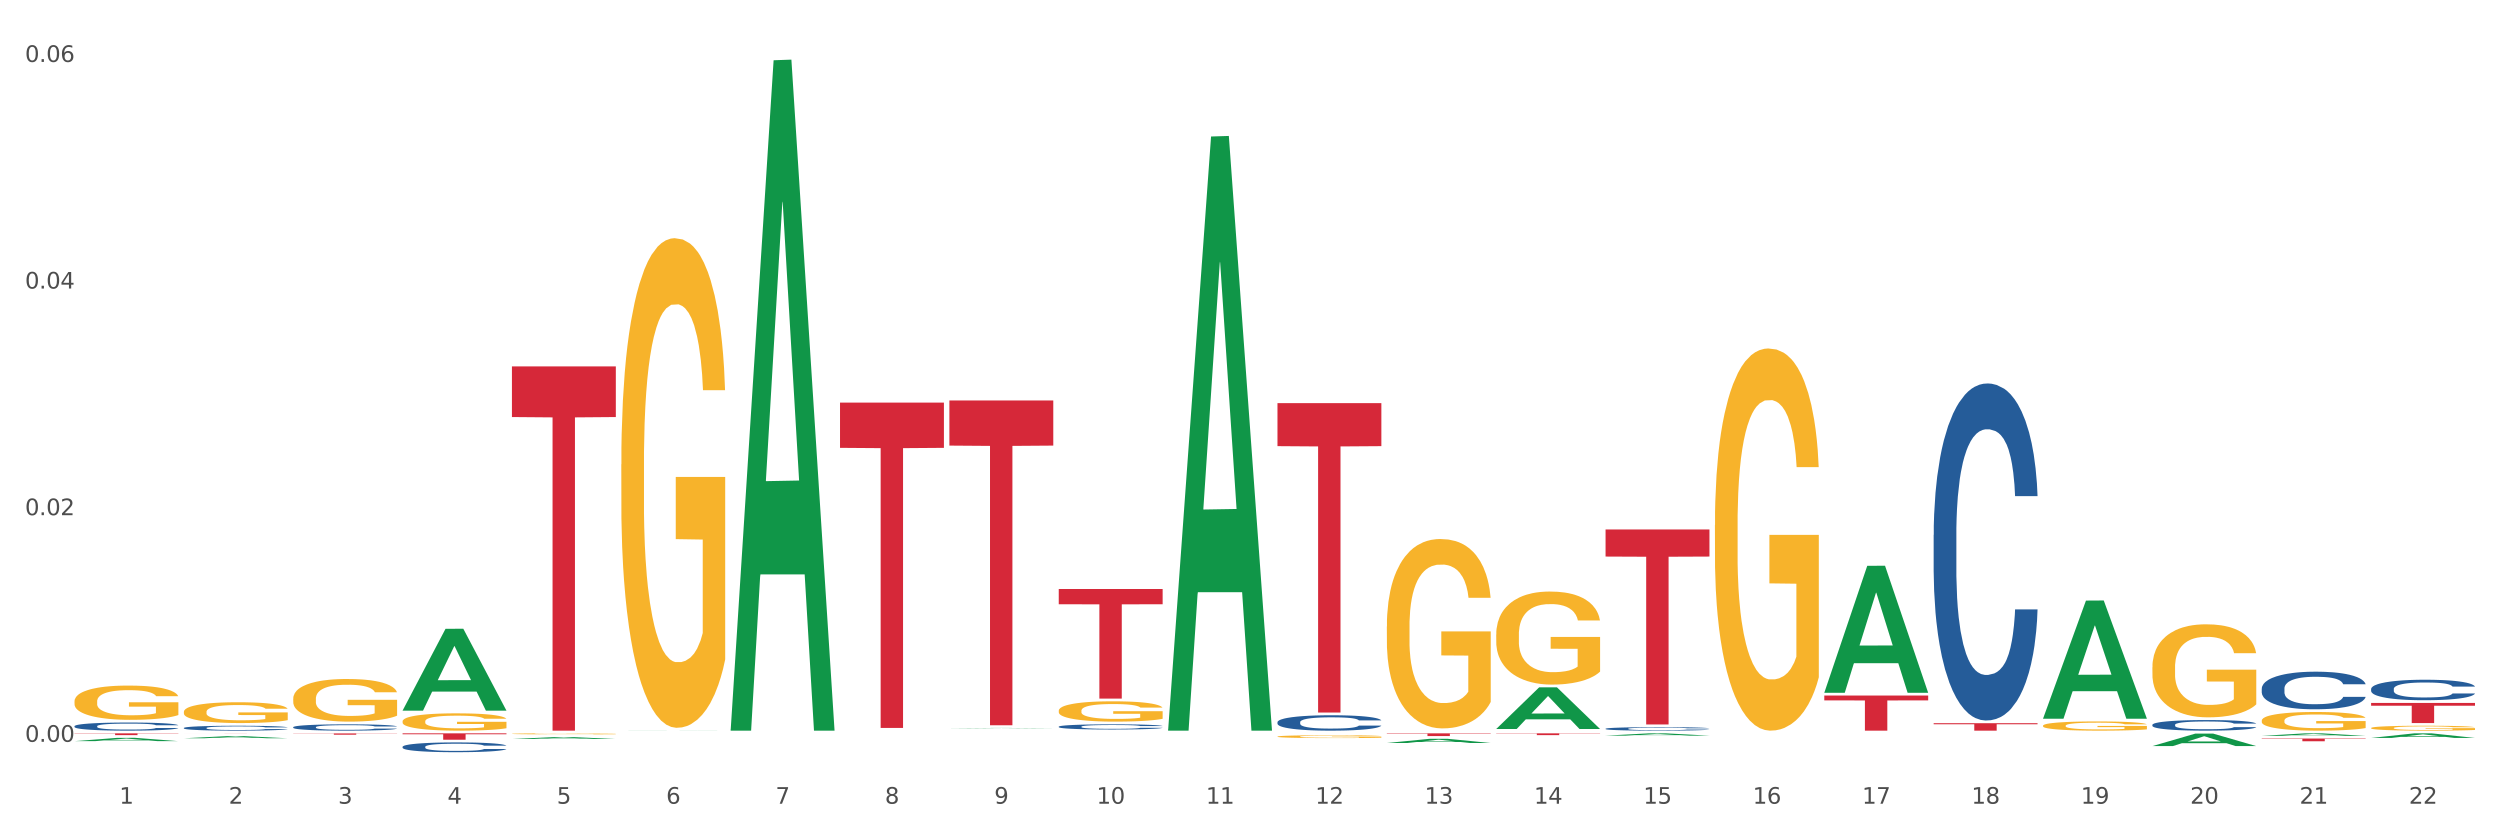 <?xml version="1.0" encoding="utf-8" standalone="no"?>
<!DOCTYPE svg PUBLIC "-//W3C//DTD SVG 1.1//EN"
  "http://www.w3.org/Graphics/SVG/1.1/DTD/svg11.dtd">
<svg xmlns:xlink="http://www.w3.org/1999/xlink" width="1080pt" height="360pt" viewBox="0 0 1080 360" xmlns="http://www.w3.org/2000/svg" version="1.1">
 <rect x="0" y="0" width="1080" height="360" fill="#333333" stroke="none"/>
 <defs>
  <style type="text/css">*{stroke-linejoin: round; stroke-linecap: butt}</style>
 </defs>
 <g id="figure_1">
  <g id="patch_1">
   <path d="M 0 360 
L 1080 360 
L 1080 0 
L 0 0 
z
" style="fill: #ffffff; stroke: #ffffff; stroke-linejoin: miter"/>
  </g>
  <g id="axes_1">
   <g id="matplotlib.axis_1">
    <g id="xtick_1">
     <g id="text_1">
      <!-- 1 -->
      <g style="fill: #4d4d4d" transform="translate(51.562 347.204) scale(0.096 -0.096)">
       <defs>
        <path id="DejaVuSans-31" d="M 794 531 
L 1825 531 
L 1825 4091 
L 703 3866 
L 703 4441 
L 1819 4666 
L 2450 4666 
L 2450 531 
L 3481 531 
L 3481 0 
L 794 0 
L 794 531 
z
" transform="scale(0.016)"/>
       </defs>
       <use xlink:href="#DejaVuSans-31"/>
      </g>
     </g>
    </g>
    <g id="xtick_2">
     <g id="text_2">
      <!-- 2 -->
      <g style="fill: #4d4d4d" transform="translate(98.807 347.204) scale(0.096 -0.096)">
       <defs>
        <path id="DejaVuSans-32" d="M 1228 531 
L 3431 531 
L 3431 0 
L 469 0 
L 469 531 
Q 828 903 1448 1529 
Q 2069 2156 2228 2338 
Q 2531 2678 2651 2914 
Q 2772 3150 2772 3378 
Q 2772 3750 2511 3984 
Q 2250 4219 1831 4219 
Q 1534 4219 1204 4116 
Q 875 4013 500 3803 
L 500 4441 
Q 881 4594 1212 4672 
Q 1544 4750 1819 4750 
Q 2544 4750 2975 4387 
Q 3406 4025 3406 3419 
Q 3406 3131 3298 2873 
Q 3191 2616 2906 2266 
Q 2828 2175 2409 1742 
Q 1991 1309 1228 531 
z
" transform="scale(0.016)"/>
       </defs>
       <use xlink:href="#DejaVuSans-32"/>
      </g>
     </g>
    </g>
    <g id="xtick_3">
     <g id="text_3">
      <!-- 3 -->
      <g style="fill: #4d4d4d" transform="translate(146.052 347.204) scale(0.096 -0.096)">
       <defs>
        <path id="DejaVuSans-33" d="M 2597 2516 
Q 3050 2419 3304 2112 
Q 3559 1806 3559 1356 
Q 3559 666 3084 287 
Q 2609 -91 1734 -91 
Q 1441 -91 1130 -33 
Q 819 25 488 141 
L 488 750 
Q 750 597 1062 519 
Q 1375 441 1716 441 
Q 2309 441 2620 675 
Q 2931 909 2931 1356 
Q 2931 1769 2642 2001 
Q 2353 2234 1838 2234 
L 1294 2234 
L 1294 2753 
L 1863 2753 
Q 2328 2753 2575 2939 
Q 2822 3125 2822 3475 
Q 2822 3834 2567 4026 
Q 2313 4219 1838 4219 
Q 1578 4219 1281 4162 
Q 984 4106 628 3988 
L 628 4550 
Q 988 4650 1302 4700 
Q 1616 4750 1894 4750 
Q 2613 4750 3031 4423 
Q 3450 4097 3450 3541 
Q 3450 3153 3228 2886 
Q 3006 2619 2597 2516 
z
" transform="scale(0.016)"/>
       </defs>
       <use xlink:href="#DejaVuSans-33"/>
      </g>
     </g>
    </g>
    <g id="xtick_4">
     <g id="text_4">
      <!-- 4 -->
      <g style="fill: #4d4d4d" transform="translate(193.297 347.204) scale(0.096 -0.096)">
       <defs>
        <path id="DejaVuSans-34" d="M 2419 4116 
L 825 1625 
L 2419 1625 
L 2419 4116 
z
M 2253 4666 
L 3047 4666 
L 3047 1625 
L 3713 1625 
L 3713 1100 
L 3047 1100 
L 3047 0 
L 2419 0 
L 2419 1100 
L 313 1100 
L 313 1709 
L 2253 4666 
z
" transform="scale(0.016)"/>
       </defs>
       <use xlink:href="#DejaVuSans-34"/>
      </g>
     </g>
    </g>
    <g id="xtick_5">
     <g id="text_5">
      <!-- 5 -->
      <g style="fill: #4d4d4d" transform="translate(240.542 347.204) scale(0.096 -0.096)">
       <defs>
        <path id="DejaVuSans-35" d="M 691 4666 
L 3169 4666 
L 3169 4134 
L 1269 4134 
L 1269 2991 
Q 1406 3038 1543 3061 
Q 1681 3084 1819 3084 
Q 2600 3084 3056 2656 
Q 3513 2228 3513 1497 
Q 3513 744 3044 326 
Q 2575 -91 1722 -91 
Q 1428 -91 1123 -41 
Q 819 9 494 109 
L 494 744 
Q 775 591 1075 516 
Q 1375 441 1709 441 
Q 2250 441 2565 725 
Q 2881 1009 2881 1497 
Q 2881 1984 2565 2268 
Q 2250 2553 1709 2553 
Q 1456 2553 1204 2497 
Q 953 2441 691 2322 
L 691 4666 
z
" transform="scale(0.016)"/>
       </defs>
       <use xlink:href="#DejaVuSans-35"/>
      </g>
     </g>
    </g>
    <g id="xtick_6">
     <g id="text_6">
      <!-- 6 -->
      <g style="fill: #4d4d4d" transform="translate(287.787 347.204) scale(0.096 -0.096)">
       <defs>
        <path id="DejaVuSans-36" d="M 2113 2584 
Q 1688 2584 1439 2293 
Q 1191 2003 1191 1497 
Q 1191 994 1439 701 
Q 1688 409 2113 409 
Q 2538 409 2786 701 
Q 3034 994 3034 1497 
Q 3034 2003 2786 2293 
Q 2538 2584 2113 2584 
z
M 3366 4563 
L 3366 3988 
Q 3128 4100 2886 4159 
Q 2644 4219 2406 4219 
Q 1781 4219 1451 3797 
Q 1122 3375 1075 2522 
Q 1259 2794 1537 2939 
Q 1816 3084 2150 3084 
Q 2853 3084 3261 2657 
Q 3669 2231 3669 1497 
Q 3669 778 3244 343 
Q 2819 -91 2113 -91 
Q 1303 -91 875 529 
Q 447 1150 447 2328 
Q 447 3434 972 4092 
Q 1497 4750 2381 4750 
Q 2619 4750 2861 4703 
Q 3103 4656 3366 4563 
z
" transform="scale(0.016)"/>
       </defs>
       <use xlink:href="#DejaVuSans-36"/>
      </g>
     </g>
    </g>
    <g id="xtick_7">
     <g id="text_7">
      <!-- 7 -->
      <g style="fill: #4d4d4d" transform="translate(335.032 347.204) scale(0.096 -0.096)">
       <defs>
        <path id="DejaVuSans-37" d="M 525 4666 
L 3525 4666 
L 3525 4397 
L 1831 0 
L 1172 0 
L 2766 4134 
L 525 4134 
L 525 4666 
z
" transform="scale(0.016)"/>
       </defs>
       <use xlink:href="#DejaVuSans-37"/>
      </g>
     </g>
    </g>
    <g id="xtick_8">
     <g id="text_8">
      <!-- 8 -->
      <g style="fill: #4d4d4d" transform="translate(382.276 347.204) scale(0.096 -0.096)">
       <defs>
        <path id="DejaVuSans-38" d="M 2034 2216 
Q 1584 2216 1326 1975 
Q 1069 1734 1069 1313 
Q 1069 891 1326 650 
Q 1584 409 2034 409 
Q 2484 409 2743 651 
Q 3003 894 3003 1313 
Q 3003 1734 2745 1975 
Q 2488 2216 2034 2216 
z
M 1403 2484 
Q 997 2584 770 2862 
Q 544 3141 544 3541 
Q 544 4100 942 4425 
Q 1341 4750 2034 4750 
Q 2731 4750 3128 4425 
Q 3525 4100 3525 3541 
Q 3525 3141 3298 2862 
Q 3072 2584 2669 2484 
Q 3125 2378 3379 2068 
Q 3634 1759 3634 1313 
Q 3634 634 3220 271 
Q 2806 -91 2034 -91 
Q 1263 -91 848 271 
Q 434 634 434 1313 
Q 434 1759 690 2068 
Q 947 2378 1403 2484 
z
M 1172 3481 
Q 1172 3119 1398 2916 
Q 1625 2713 2034 2713 
Q 2441 2713 2670 2916 
Q 2900 3119 2900 3481 
Q 2900 3844 2670 4047 
Q 2441 4250 2034 4250 
Q 1625 4250 1398 4047 
Q 1172 3844 1172 3481 
z
" transform="scale(0.016)"/>
       </defs>
       <use xlink:href="#DejaVuSans-38"/>
      </g>
     </g>
    </g>
    <g id="xtick_9">
     <g id="text_9">
      <!-- 9 -->
      <g style="fill: #4d4d4d" transform="translate(429.521 347.204) scale(0.096 -0.096)">
       <defs>
        <path id="DejaVuSans-39" d="M 703 97 
L 703 672 
Q 941 559 1184 500 
Q 1428 441 1663 441 
Q 2288 441 2617 861 
Q 2947 1281 2994 2138 
Q 2813 1869 2534 1725 
Q 2256 1581 1919 1581 
Q 1219 1581 811 2004 
Q 403 2428 403 3163 
Q 403 3881 828 4315 
Q 1253 4750 1959 4750 
Q 2769 4750 3195 4129 
Q 3622 3509 3622 2328 
Q 3622 1225 3098 567 
Q 2575 -91 1691 -91 
Q 1453 -91 1209 -44 
Q 966 3 703 97 
z
M 1959 2075 
Q 2384 2075 2632 2365 
Q 2881 2656 2881 3163 
Q 2881 3666 2632 3958 
Q 2384 4250 1959 4250 
Q 1534 4250 1286 3958 
Q 1038 3666 1038 3163 
Q 1038 2656 1286 2365 
Q 1534 2075 1959 2075 
z
" transform="scale(0.016)"/>
       </defs>
       <use xlink:href="#DejaVuSans-39"/>
      </g>
     </g>
    </g>
    <g id="xtick_10">
     <g id="text_10">
      <!-- 10 -->
      <g style="fill: #4d4d4d" transform="translate(473.712 347.204) scale(0.096 -0.096)">
       <defs>
        <path id="DejaVuSans-30" d="M 2034 4250 
Q 1547 4250 1301 3770 
Q 1056 3291 1056 2328 
Q 1056 1369 1301 889 
Q 1547 409 2034 409 
Q 2525 409 2770 889 
Q 3016 1369 3016 2328 
Q 3016 3291 2770 3770 
Q 2525 4250 2034 4250 
z
M 2034 4750 
Q 2819 4750 3233 4129 
Q 3647 3509 3647 2328 
Q 3647 1150 3233 529 
Q 2819 -91 2034 -91 
Q 1250 -91 836 529 
Q 422 1150 422 2328 
Q 422 3509 836 4129 
Q 1250 4750 2034 4750 
z
" transform="scale(0.016)"/>
       </defs>
       <use xlink:href="#DejaVuSans-31"/>
       <use xlink:href="#DejaVuSans-30" transform="translate(63.623 0)"/>
      </g>
     </g>
    </g>
    <g id="xtick_11">
     <g id="text_11">
      <!-- 11 -->
      <g style="fill: #4d4d4d" transform="translate(520.957 347.204) scale(0.096 -0.096)">
       <use xlink:href="#DejaVuSans-31"/>
       <use xlink:href="#DejaVuSans-31" transform="translate(63.623 0)"/>
      </g>
     </g>
    </g>
    <g id="xtick_12">
     <g id="text_12">
      <!-- 12 -->
      <g style="fill: #4d4d4d" transform="translate(568.202 347.204) scale(0.096 -0.096)">
       <use xlink:href="#DejaVuSans-31"/>
       <use xlink:href="#DejaVuSans-32" transform="translate(63.623 0)"/>
      </g>
     </g>
    </g>
    <g id="xtick_13">
     <g id="text_13">
      <!-- 13 -->
      <g style="fill: #4d4d4d" transform="translate(615.447 347.204) scale(0.096 -0.096)">
       <use xlink:href="#DejaVuSans-31"/>
       <use xlink:href="#DejaVuSans-33" transform="translate(63.623 0)"/>
      </g>
     </g>
    </g>
    <g id="xtick_14">
     <g id="text_14">
      <!-- 14 -->
      <g style="fill: #4d4d4d" transform="translate(662.692 347.204) scale(0.096 -0.096)">
       <use xlink:href="#DejaVuSans-31"/>
       <use xlink:href="#DejaVuSans-34" transform="translate(63.623 0)"/>
      </g>
     </g>
    </g>
    <g id="xtick_15">
     <g id="text_15">
      <!-- 15 -->
      <g style="fill: #4d4d4d" transform="translate(709.937 347.204) scale(0.096 -0.096)">
       <use xlink:href="#DejaVuSans-31"/>
       <use xlink:href="#DejaVuSans-35" transform="translate(63.623 0)"/>
      </g>
     </g>
    </g>
    <g id="xtick_16">
     <g id="text_16">
      <!-- 16 -->
      <g style="fill: #4d4d4d" transform="translate(757.181 347.204) scale(0.096 -0.096)">
       <use xlink:href="#DejaVuSans-31"/>
       <use xlink:href="#DejaVuSans-36" transform="translate(63.623 0)"/>
      </g>
     </g>
    </g>
    <g id="xtick_17">
     <g id="text_17">
      <!-- 17 -->
      <g style="fill: #4d4d4d" transform="translate(804.426 347.204) scale(0.096 -0.096)">
       <use xlink:href="#DejaVuSans-31"/>
       <use xlink:href="#DejaVuSans-37" transform="translate(63.623 0)"/>
      </g>
     </g>
    </g>
    <g id="xtick_18">
     <g id="text_18">
      <!-- 18 -->
      <g style="fill: #4d4d4d" transform="translate(851.671 347.204) scale(0.096 -0.096)">
       <use xlink:href="#DejaVuSans-31"/>
       <use xlink:href="#DejaVuSans-38" transform="translate(63.623 0)"/>
      </g>
     </g>
    </g>
    <g id="xtick_19">
     <g id="text_19">
      <!-- 19 -->
      <g style="fill: #4d4d4d" transform="translate(898.916 347.204) scale(0.096 -0.096)">
       <use xlink:href="#DejaVuSans-31"/>
       <use xlink:href="#DejaVuSans-39" transform="translate(63.623 0)"/>
      </g>
     </g>
    </g>
    <g id="xtick_20">
     <g id="text_20">
      <!-- 20 -->
      <g style="fill: #4d4d4d" transform="translate(946.161 347.204) scale(0.096 -0.096)">
       <use xlink:href="#DejaVuSans-32"/>
       <use xlink:href="#DejaVuSans-30" transform="translate(63.623 0)"/>
      </g>
     </g>
    </g>
    <g id="xtick_21">
     <g id="text_21">
      <!-- 21 -->
      <g style="fill: #4d4d4d" transform="translate(993.406 347.204) scale(0.096 -0.096)">
       <use xlink:href="#DejaVuSans-32"/>
       <use xlink:href="#DejaVuSans-31" transform="translate(63.623 0)"/>
      </g>
     </g>
    </g>
    <g id="xtick_22">
     <g id="text_22">
      <!-- 22 -->
      <g style="fill: #4d4d4d" transform="translate(1040.651 347.204) scale(0.096 -0.096)">
       <use xlink:href="#DejaVuSans-32"/>
       <use xlink:href="#DejaVuSans-32" transform="translate(63.623 0)"/>
      </g>
     </g>
    </g>
    <g id="xtick_23"/>
    <g id="xtick_24"/>
    <g id="xtick_25"/>
    <g id="xtick_26"/>
    <g id="xtick_27"/>
    <g id="xtick_28"/>
    <g id="xtick_29"/>
    <g id="xtick_30"/>
    <g id="xtick_31"/>
    <g id="xtick_32"/>
    <g id="xtick_33"/>
    <g id="xtick_34"/>
    <g id="xtick_35"/>
    <g id="xtick_36"/>
    <g id="xtick_37"/>
    <g id="xtick_38"/>
    <g id="xtick_39"/>
    <g id="xtick_40"/>
    <g id="xtick_41"/>
    <g id="xtick_42"/>
    <g id="xtick_43"/>
   </g>
   <g id="matplotlib.axis_2">
    <g id="ytick_1">
     <g id="text_23">
      <!-- 0.00 -->
      <g style="fill: #4d4d4d" transform="translate(10.8 320.456) scale(0.096 -0.096)">
       <defs>
        <path id="DejaVuSans-2e" d="M 684 794 
L 1344 794 
L 1344 0 
L 684 0 
L 684 794 
z
" transform="scale(0.016)"/>
       </defs>
       <use xlink:href="#DejaVuSans-30"/>
       <use xlink:href="#DejaVuSans-2e" transform="translate(63.623 0)"/>
       <use xlink:href="#DejaVuSans-30" transform="translate(95.41 0)"/>
       <use xlink:href="#DejaVuSans-30" transform="translate(159.033 0)"/>
      </g>
     </g>
    </g>
    <g id="ytick_2">
     <g id="text_24">
      <!-- 0.02 -->
      <g style="fill: #4d4d4d" transform="translate(10.8 222.556) scale(0.096 -0.096)">
       <use xlink:href="#DejaVuSans-30"/>
       <use xlink:href="#DejaVuSans-2e" transform="translate(63.623 0)"/>
       <use xlink:href="#DejaVuSans-30" transform="translate(95.41 0)"/>
       <use xlink:href="#DejaVuSans-32" transform="translate(159.033 0)"/>
      </g>
     </g>
    </g>
    <g id="ytick_3">
     <g id="text_25">
      <!-- 0.04 -->
      <g style="fill: #4d4d4d" transform="translate(10.8 124.657) scale(0.096 -0.096)">
       <use xlink:href="#DejaVuSans-30"/>
       <use xlink:href="#DejaVuSans-2e" transform="translate(63.623 0)"/>
       <use xlink:href="#DejaVuSans-30" transform="translate(95.41 0)"/>
       <use xlink:href="#DejaVuSans-34" transform="translate(159.033 0)"/>
      </g>
     </g>
    </g>
    <g id="ytick_4">
     <g id="text_26">
      <!-- 0.06 -->
      <g style="fill: #4d4d4d" transform="translate(10.8 26.757) scale(0.096 -0.096)">
       <use xlink:href="#DejaVuSans-30"/>
       <use xlink:href="#DejaVuSans-2e" transform="translate(63.623 0)"/>
       <use xlink:href="#DejaVuSans-30" transform="translate(95.41 0)"/>
       <use xlink:href="#DejaVuSans-36" transform="translate(159.033 0)"/>
      </g>
     </g>
    </g>
    <g id="ytick_5"/>
    <g id="ytick_6"/>
    <g id="ytick_7"/>
   </g>
   <g id="PolyCollection_1">
    <path d="M 32.175 320.179 
L 32.221 320.178 
L 50.73 318.745 
L 58.411 318.744 
L 77.058 320.182 
L 68.174 320.182 
L 64.148 319.847 
L 45.038 319.847 
L 44.899 319.852 
L 41.013 320.182 
L 32.175 320.182 
L 32.175 320.179 
L 47.444 319.647 
L 61.742 319.646 
L 54.663 319.05 
L 54.57 319.048 
L 54.478 319.052 
L 47.398 319.646 
L 47.444 319.647 
L 32.175 320.179 
z
" clip-path="url(#p9dba0d1ac8)" style="fill: #109648"/>
    <path d="M 79.42 318.933 
L 79.466 318.932 
L 97.974 318.013 
L 105.655 318.012 
L 124.303 318.934 
L 115.419 318.934 
L 111.393 318.719 
L 92.283 318.719 
L 92.144 318.723 
L 88.258 318.934 
L 79.42 318.934 
L 79.42 318.933 
L 94.689 318.591 
L 108.987 318.59 
L 101.907 318.208 
L 101.815 318.207 
L 101.722 318.209 
L 94.643 318.59 
L 94.689 318.591 
L 79.42 318.933 
z
" clip-path="url(#p9dba0d1ac8)" style="fill: #109648"/>
    <path d="M 173.91 306.934 
L 173.956 306.901 
L 192.464 271.645 
L 200.145 271.612 
L 218.792 307.001 
L 209.908 307.001 
L 205.883 298.76 
L 186.773 298.76 
L 186.634 298.893 
L 182.747 307.001 
L 173.91 307.001 
L 173.91 306.934 
L 189.179 293.842 
L 203.477 293.809 
L 196.397 279.155 
L 196.305 279.088 
L 196.212 279.188 
L 189.133 293.809 
L 189.179 293.842 
L 173.91 306.934 
z
" clip-path="url(#p9dba0d1ac8)" style="fill: #109648"/>
    <path d="M 79.42 316.809 
L 124.303 316.809 
L 124.303 316.814 
L 106.647 316.814 
L 106.647 316.848 
L 96.969 316.848 
L 96.969 316.814 
L 79.42 316.814 
L 79.42 316.809 
L 79.42 316.809 
z
" clip-path="url(#p9dba0d1ac8)" style="fill: #d62839"/>
    <path d="M 32.175 316.809 
L 77.058 316.809 
L 77.058 316.916 
L 59.402 316.917 
L 59.402 317.58 
L 49.724 317.58 
L 49.724 316.917 
L 32.175 316.916 
L 32.175 316.809 
L 32.175 316.809 
z
" clip-path="url(#p9dba0d1ac8)" style="fill: #d62839"/>
    <path d="M 221.154 158.296 
L 266.037 158.296 
L 266.037 180.162 
L 248.382 180.31 
L 248.382 315.645 
L 238.703 315.645 
L 238.703 180.31 
L 221.154 180.162 
L 221.154 158.444 
L 221.154 158.296 
z
" clip-path="url(#p9dba0d1ac8)" style="fill: #d62839"/>
    <path d="M 173.91 316.809 
L 218.792 316.809 
L 218.792 317.191 
L 201.137 317.193 
L 201.137 319.558 
L 191.459 319.558 
L 191.459 317.193 
L 173.91 317.191 
L 173.91 316.811 
L 173.91 316.809 
z
" clip-path="url(#p9dba0d1ac8)" style="fill: #d62839"/>
    <path d="M 126.665 316.84 
L 171.547 316.84 
L 171.547 316.917 
L 153.892 316.917 
L 153.892 317.392 
L 144.214 317.392 
L 144.214 316.917 
L 126.665 316.917 
L 126.665 316.841 
L 126.665 316.84 
z
" clip-path="url(#p9dba0d1ac8)" style="fill: #d62839"/>
    <path d="M 693.603 228.727 
L 738.486 228.727 
L 738.486 240.434 
L 720.831 240.513 
L 720.831 312.969 
L 711.152 312.969 
L 711.152 240.513 
L 693.603 240.434 
L 693.603 228.806 
L 693.603 228.727 
z
" clip-path="url(#p9dba0d1ac8)" style="fill: #d62839"/>
    <path d="M 788.093 300.468 
L 832.976 300.468 
L 832.976 302.577 
L 815.32 302.591 
L 815.32 315.645 
L 805.642 315.645 
L 805.642 302.591 
L 788.093 302.577 
L 788.093 300.482 
L 788.093 300.468 
z
" clip-path="url(#p9dba0d1ac8)" style="fill: #d62839"/>
    <path d="M 835.338 312.427 
L 880.221 312.427 
L 880.221 312.874 
L 862.565 312.877 
L 862.565 315.645 
L 852.887 315.645 
L 852.887 312.877 
L 835.338 312.874 
L 835.338 312.43 
L 835.338 312.427 
z
" clip-path="url(#p9dba0d1ac8)" style="fill: #d62839"/>
    <path d="M 362.889 173.938 
L 407.772 173.938 
L 407.772 193.468 
L 390.117 193.6 
L 390.117 314.473 
L 380.438 314.473 
L 380.438 193.6 
L 362.889 193.468 
L 362.889 174.07 
L 362.889 173.938 
z
" clip-path="url(#p9dba0d1ac8)" style="fill: #d62839"/>
    <path d="M 977.072 319.058 
L 1021.955 319.058 
L 1021.955 319.22 
L 1004.3 319.221 
L 1004.3 320.219 
L 994.621 320.219 
L 994.621 319.221 
L 977.072 319.22 
L 977.072 319.06 
L 977.072 319.058 
z
" clip-path="url(#p9dba0d1ac8)" style="fill: #d62839"/>
    <path d="M 1024.317 303.663 
L 1069.2 303.663 
L 1069.2 304.871 
L 1051.545 304.879 
L 1051.545 312.355 
L 1041.866 312.355 
L 1041.866 304.879 
L 1024.317 304.871 
L 1024.317 303.671 
L 1024.317 303.663 
z
" clip-path="url(#p9dba0d1ac8)" style="fill: #d62839"/>
    <path d="M 410.134 172.999 
L 455.017 172.999 
L 455.017 192.498 
L 437.361 192.629 
L 437.361 313.311 
L 427.683 313.311 
L 427.683 192.629 
L 410.134 192.498 
L 410.134 173.131 
L 410.134 172.999 
z
" clip-path="url(#p9dba0d1ac8)" style="fill: #d62839"/>
    <path d="M 457.379 254.453 
L 502.262 254.453 
L 502.262 261.033 
L 484.606 261.077 
L 484.606 301.803 
L 474.928 301.803 
L 474.928 261.077 
L 457.379 261.033 
L 457.379 254.497 
L 457.379 254.453 
z
" clip-path="url(#p9dba0d1ac8)" style="fill: #d62839"/>
    <path d="M 551.869 174.158 
L 596.751 174.158 
L 596.751 192.733 
L 579.096 192.859 
L 579.096 307.824 
L 569.418 307.824 
L 569.418 192.859 
L 551.869 192.733 
L 551.869 174.284 
L 551.869 174.158 
z
" clip-path="url(#p9dba0d1ac8)" style="fill: #d62839"/>
    <path d="M 599.113 316.809 
L 643.996 316.809 
L 643.996 316.974 
L 626.341 316.975 
L 626.341 317.994 
L 616.662 317.994 
L 616.662 316.975 
L 599.113 316.974 
L 599.113 316.81 
L 599.113 316.809 
z
" clip-path="url(#p9dba0d1ac8)" style="fill: #d62839"/>
    <path d="M 646.358 316.809 
L 691.241 316.809 
L 691.241 316.915 
L 673.586 316.916 
L 673.586 317.576 
L 663.907 317.576 
L 663.907 316.916 
L 646.358 316.915 
L 646.358 316.809 
L 646.358 316.809 
z
" clip-path="url(#p9dba0d1ac8)" style="fill: #d62839"/>
    <path d="M 79.42 307.523 
L 79.473 307.515 
L 79.473 307.219 
L 79.579 306.965 
L 80.109 306.349 
L 80.904 305.84 
L 81.486 305.569 
L 82.069 305.347 
L 82.758 305.126 
L 83.606 304.896 
L 85.143 304.559 
L 86.097 304.387 
L 87.262 304.206 
L 89.382 303.943 
L 90.919 303.795 
L 92.508 303.672 
L 95.105 303.524 
L 96.801 303.459 
L 98.602 303.41 
L 100.775 303.377 
L 102.418 303.368 
L 106.021 303.393 
L 109.094 303.467 
L 110.578 303.524 
L 112.486 303.623 
L 113.493 303.689 
L 115.135 303.82 
L 116.831 303.992 
L 117.997 304.14 
L 119.745 304.419 
L 121.07 304.699 
L 122.289 305.043 
L 122.925 305.282 
L 123.402 305.503 
L 123.826 305.758 
L 124.25 306.16 
L 114.711 306.16 
L 114.34 305.873 
L 113.757 305.602 
L 112.91 305.339 
L 112.168 305.175 
L 110.896 304.97 
L 109.73 304.838 
L 108.511 304.74 
L 107.028 304.658 
L 105.862 304.617 
L 104.219 304.584 
L 100.987 304.592 
L 98.814 304.658 
L 97.331 304.74 
L 96.377 304.814 
L 95.529 304.896 
L 94.575 305.011 
L 93.462 305.183 
L 92.667 305.339 
L 91.873 305.536 
L 91.237 305.733 
L 90.654 305.963 
L 90.177 306.209 
L 89.806 306.464 
L 89.488 306.776 
L 89.223 307.293 
L 89.223 308.418 
L 89.329 308.673 
L 89.594 309.009 
L 89.912 309.264 
L 90.442 309.568 
L 90.919 309.773 
L 91.82 310.068 
L 92.826 310.315 
L 93.621 310.471 
L 94.416 310.602 
L 95.794 310.783 
L 97.331 310.93 
L 98.655 311.021 
L 100.457 311.103 
L 101.676 311.136 
L 102.736 311.152 
L 105.332 311.152 
L 107.187 311.128 
L 109.253 311.07 
L 110.843 310.996 
L 112.168 310.906 
L 113.651 310.758 
L 114.605 310.618 
L 114.605 308.902 
L 102.947 308.894 
L 102.947 307.753 
L 124.303 307.753 
L 124.303 311.103 
L 123.402 311.275 
L 122.395 311.431 
L 121.335 311.571 
L 119.745 311.743 
L 117.838 311.908 
L 116.142 312.022 
L 114.34 312.121 
L 112.221 312.211 
L 109.465 312.293 
L 107.77 312.326 
L 105.65 312.351 
L 103.159 312.359 
L 100.987 312.343 
L 98.867 312.302 
L 96.642 312.228 
L 94.469 312.121 
L 92.826 312.014 
L 91.184 311.883 
L 89.435 311.71 
L 88.057 311.546 
L 86.997 311.398 
L 85.832 311.21 
L 84.56 310.963 
L 83.606 310.742 
L 82.758 310.512 
L 81.857 310.216 
L 81.222 309.962 
L 80.586 309.641 
L 80.215 309.403 
L 79.791 309.034 
L 79.473 308.517 
L 79.42 307.523 
z
" clip-path="url(#p9dba0d1ac8)" style="fill: #f7b32b"/>
    <path d="M 126.665 314.137 
L 126.718 314.135 
L 126.718 314.065 
L 126.877 313.97 
L 127.461 313.795 
L 128.203 313.663 
L 129.477 313.508 
L 130.166 313.443 
L 131.068 313.37 
L 132.925 313.253 
L 135.047 313.153 
L 136.533 313.098 
L 137.647 313.063 
L 140.14 313 
L 141.573 312.973 
L 143.058 312.95 
L 144.331 312.935 
L 146.453 312.918 
L 148.151 312.91 
L 150.114 312.908 
L 151.759 312.91 
L 153.934 312.92 
L 157.117 312.95 
L 158.337 312.968 
L 159.982 312.998 
L 161.68 313.038 
L 163.059 313.078 
L 164.651 313.135 
L 166.295 313.21 
L 167.887 313.305 
L 169.001 313.393 
L 169.903 313.485 
L 170.699 313.598 
L 171.282 313.72 
L 171.547 313.823 
L 161.839 313.823 
L 161.573 313.73 
L 161.043 313.63 
L 160.512 313.563 
L 159.929 313.508 
L 159.027 313.445 
L 158.231 313.405 
L 156.905 313.358 
L 155.685 313.328 
L 154.677 313.31 
L 153.456 313.295 
L 150.857 313.28 
L 149 313.28 
L 147.833 313.285 
L 146.4 313.298 
L 145.18 313.315 
L 143.748 313.345 
L 142.634 313.378 
L 141.52 313.42 
L 140.883 313.45 
L 139.928 313.505 
L 139.291 313.55 
L 138.442 313.628 
L 137.965 313.683 
L 137.116 313.825 
L 136.745 313.93 
L 136.586 314.002 
L 136.48 314.082 
L 136.48 314.472 
L 136.798 314.647 
L 137.063 314.722 
L 137.488 314.807 
L 138.283 314.917 
L 139.45 315.025 
L 140.671 315.102 
L 141.679 315.15 
L 142.634 315.185 
L 143.589 315.212 
L 144.756 315.237 
L 145.711 315.252 
L 147.143 315.267 
L 148.841 315.275 
L 150.167 315.275 
L 152.873 315.262 
L 154.093 315.25 
L 155.26 315.232 
L 156.533 315.205 
L 157.541 315.175 
L 158.125 315.152 
L 159.08 315.105 
L 159.823 315.055 
L 160.459 314.997 
L 160.884 314.947 
L 161.361 314.872 
L 161.733 314.787 
L 161.839 314.742 
L 171.547 314.742 
L 171.335 314.832 
L 170.964 314.92 
L 170.221 315.037 
L 169.637 315.105 
L 168.736 315.187 
L 167.781 315.257 
L 166.454 315.335 
L 165.234 315.392 
L 163.961 315.442 
L 162.581 315.487 
L 160.088 315.55 
L 159.186 315.567 
L 157.276 315.597 
L 155.791 315.615 
L 153.616 315.632 
L 151.387 315.642 
L 149.053 315.645 
L 146.984 315.64 
L 144.703 315.625 
L 143.27 315.61 
L 141.679 315.587 
L 139.822 315.552 
L 138.071 315.51 
L 136.426 315.46 
L 134.888 315.402 
L 133.456 315.337 
L 131.599 315.23 
L 130.219 315.125 
L 129.211 315.027 
L 128.522 314.945 
L 127.832 314.84 
L 127.461 314.767 
L 126.877 314.592 
L 126.665 314.43 
L 126.665 314.137 
z
" clip-path="url(#p9dba0d1ac8)" style="fill: #255c99"/>
    <path d="M 32.175 303.007 
L 32.228 302.994 
L 32.228 302.507 
L 32.334 302.088 
L 32.864 301.074 
L 33.659 300.236 
L 34.242 299.79 
L 34.825 299.425 
L 35.513 299.06 
L 36.361 298.682 
L 37.898 298.128 
L 38.852 297.844 
L 40.018 297.546 
L 42.137 297.114 
L 43.674 296.87 
L 45.264 296.668 
L 47.86 296.424 
L 49.556 296.316 
L 51.357 296.235 
L 53.53 296.181 
L 55.173 296.167 
L 58.776 296.208 
L 61.849 296.33 
L 63.333 296.424 
L 65.241 296.587 
L 66.248 296.695 
L 67.89 296.911 
L 69.586 297.195 
L 70.752 297.438 
L 72.5 297.898 
L 73.825 298.357 
L 75.044 298.925 
L 75.68 299.317 
L 76.157 299.682 
L 76.581 300.101 
L 77.005 300.763 
L 67.466 300.763 
L 67.095 300.29 
L 66.513 299.844 
L 65.665 299.412 
L 64.923 299.141 
L 63.651 298.803 
L 62.485 298.587 
L 61.267 298.425 
L 59.783 298.29 
L 58.617 298.222 
L 56.974 298.168 
L 53.742 298.182 
L 51.569 298.29 
L 50.086 298.425 
L 49.132 298.547 
L 48.284 298.682 
L 47.33 298.871 
L 46.217 299.155 
L 45.423 299.412 
L 44.628 299.736 
L 43.992 300.061 
L 43.409 300.439 
L 42.932 300.845 
L 42.561 301.264 
L 42.243 301.777 
L 41.978 302.629 
L 41.978 304.481 
L 42.084 304.9 
L 42.349 305.454 
L 42.667 305.873 
L 43.197 306.373 
L 43.674 306.711 
L 44.575 307.198 
L 45.581 307.603 
L 46.376 307.86 
L 47.171 308.076 
L 48.549 308.374 
L 50.086 308.617 
L 51.41 308.766 
L 53.212 308.901 
L 54.431 308.955 
L 55.491 308.982 
L 58.087 308.982 
L 59.942 308.942 
L 62.008 308.847 
L 63.598 308.725 
L 64.923 308.577 
L 66.407 308.333 
L 67.36 308.103 
L 67.36 305.278 
L 55.703 305.265 
L 55.703 303.386 
L 77.058 303.386 
L 77.058 308.901 
L 76.157 309.185 
L 75.15 309.442 
L 74.09 309.671 
L 72.5 309.955 
L 70.593 310.226 
L 68.897 310.415 
L 67.095 310.577 
L 64.976 310.726 
L 62.22 310.861 
L 60.525 310.915 
L 58.405 310.956 
L 55.915 310.969 
L 53.742 310.942 
L 51.622 310.875 
L 49.397 310.753 
L 47.224 310.577 
L 45.581 310.401 
L 43.939 310.185 
L 42.19 309.901 
L 40.812 309.631 
L 39.753 309.388 
L 38.587 309.077 
L 37.315 308.671 
L 36.361 308.306 
L 35.513 307.928 
L 34.613 307.441 
L 33.977 307.022 
L 33.341 306.495 
L 32.97 306.103 
L 32.546 305.495 
L 32.228 304.643 
L 32.175 303.007 
z
" clip-path="url(#p9dba0d1ac8)" style="fill: #f7b32b"/>
    <path d="M 32.175 313.711 
L 32.228 313.708 
L 32.228 313.618 
L 32.387 313.496 
L 32.971 313.272 
L 33.714 313.102 
L 34.987 312.903 
L 35.676 312.82 
L 36.578 312.727 
L 38.435 312.576 
L 40.557 312.448 
L 42.043 312.377 
L 43.157 312.332 
L 45.65 312.252 
L 47.083 312.217 
L 48.568 312.188 
L 49.842 312.169 
L 51.964 312.146 
L 53.661 312.137 
L 55.624 312.133 
L 57.269 312.137 
L 59.444 312.149 
L 62.627 312.188 
L 63.847 312.21 
L 65.492 312.249 
L 67.19 312.3 
L 68.569 312.351 
L 70.161 312.425 
L 71.805 312.521 
L 73.397 312.643 
L 74.511 312.755 
L 75.413 312.874 
L 76.209 313.018 
L 76.792 313.175 
L 77.058 313.307 
L 67.349 313.307 
L 67.084 313.188 
L 66.553 313.06 
L 66.023 312.973 
L 65.439 312.903 
L 64.537 312.823 
L 63.741 312.771 
L 62.415 312.711 
L 61.195 312.672 
L 60.187 312.65 
L 58.967 312.63 
L 56.367 312.611 
L 54.51 312.611 
L 53.343 312.618 
L 51.911 312.634 
L 50.69 312.656 
L 49.258 312.694 
L 48.144 312.736 
L 47.03 312.791 
L 46.393 312.829 
L 45.438 312.9 
L 44.802 312.957 
L 43.953 313.057 
L 43.475 313.127 
L 42.626 313.31 
L 42.255 313.445 
L 42.096 313.538 
L 41.99 313.64 
L 41.99 314.141 
L 42.308 314.365 
L 42.573 314.461 
L 42.998 314.57 
L 43.794 314.711 
L 44.961 314.849 
L 46.181 314.949 
L 47.189 315.01 
L 48.144 315.055 
L 49.099 315.09 
L 50.266 315.122 
L 51.221 315.141 
L 52.653 315.16 
L 54.351 315.17 
L 55.677 315.17 
L 58.383 315.154 
L 59.603 315.138 
L 60.77 315.115 
L 62.044 315.08 
L 63.052 315.042 
L 63.635 315.013 
L 64.59 314.952 
L 65.333 314.888 
L 65.97 314.814 
L 66.394 314.75 
L 66.872 314.654 
L 67.243 314.545 
L 67.349 314.487 
L 77.058 314.487 
L 76.845 314.602 
L 76.474 314.715 
L 75.731 314.865 
L 75.148 314.952 
L 74.246 315.058 
L 73.291 315.148 
L 71.965 315.247 
L 70.744 315.321 
L 69.471 315.385 
L 68.092 315.443 
L 65.598 315.523 
L 64.696 315.545 
L 62.786 315.584 
L 61.301 315.606 
L 59.126 315.629 
L 56.898 315.641 
L 54.563 315.645 
L 52.494 315.638 
L 50.213 315.619 
L 48.781 315.6 
L 47.189 315.571 
L 45.332 315.526 
L 43.581 315.471 
L 41.937 315.407 
L 40.398 315.334 
L 38.966 315.25 
L 37.109 315.112 
L 35.73 314.978 
L 34.722 314.853 
L 34.032 314.747 
L 33.342 314.612 
L 32.971 314.519 
L 32.387 314.295 
L 32.175 314.086 
L 32.175 313.711 
z
" clip-path="url(#p9dba0d1ac8)" style="fill: #255c99"/>
    <path d="M 79.42 314.476 
L 79.473 314.474 
L 79.473 314.42 
L 79.632 314.347 
L 80.216 314.211 
L 80.958 314.108 
L 82.232 313.988 
L 82.921 313.938 
L 83.823 313.882 
L 85.68 313.791 
L 87.802 313.713 
L 89.288 313.671 
L 90.402 313.643 
L 92.895 313.595 
L 94.328 313.574 
L 95.813 313.556 
L 97.086 313.545 
L 99.209 313.531 
L 100.906 313.525 
L 102.869 313.523 
L 104.514 313.525 
L 106.689 313.533 
L 109.872 313.556 
L 111.092 313.57 
L 112.737 313.593 
L 114.435 313.624 
L 115.814 313.655 
L 117.406 313.7 
L 119.05 313.758 
L 120.642 313.831 
L 121.756 313.899 
L 122.658 313.971 
L 123.454 314.058 
L 124.037 314.153 
L 124.303 314.232 
L 114.594 314.232 
L 114.329 314.161 
L 113.798 314.083 
L 113.268 314.031 
L 112.684 313.988 
L 111.782 313.94 
L 110.986 313.909 
L 109.66 313.872 
L 108.44 313.849 
L 107.432 313.835 
L 106.212 313.824 
L 103.612 313.812 
L 101.755 313.812 
L 100.588 313.816 
L 99.156 313.826 
L 97.935 313.839 
L 96.503 313.862 
L 95.389 313.888 
L 94.275 313.92 
L 93.638 313.944 
L 92.683 313.986 
L 92.046 314.021 
L 91.198 314.081 
L 90.72 314.124 
L 89.871 314.234 
L 89.5 314.316 
L 89.341 314.372 
L 89.235 314.434 
L 89.235 314.736 
L 89.553 314.872 
L 89.818 314.93 
L 90.243 314.996 
L 91.038 315.081 
L 92.206 315.164 
L 93.426 315.224 
L 94.434 315.261 
L 95.389 315.288 
L 96.344 315.309 
L 97.511 315.329 
L 98.466 315.34 
L 99.898 315.352 
L 101.596 315.358 
L 102.922 315.358 
L 105.628 315.348 
L 106.848 315.338 
L 108.015 315.325 
L 109.289 315.304 
L 110.297 315.28 
L 110.88 315.263 
L 111.835 315.226 
L 112.578 315.187 
L 113.214 315.143 
L 113.639 315.104 
L 114.116 315.046 
L 114.488 314.98 
L 114.594 314.945 
L 124.303 314.945 
L 124.09 315.015 
L 123.719 315.083 
L 122.976 315.174 
L 122.393 315.226 
L 121.491 315.29 
L 120.536 315.344 
L 119.209 315.404 
L 117.989 315.449 
L 116.716 315.488 
L 115.337 315.523 
L 112.843 315.571 
L 111.941 315.585 
L 110.031 315.608 
L 108.546 315.621 
L 106.371 315.635 
L 104.142 315.643 
L 101.808 315.645 
L 99.739 315.641 
L 97.458 315.629 
L 96.025 315.617 
L 94.434 315.6 
L 92.577 315.573 
L 90.826 315.54 
L 89.182 315.501 
L 87.643 315.457 
L 86.211 315.406 
L 84.354 315.323 
L 82.974 315.242 
L 81.966 315.166 
L 81.277 315.102 
L 80.587 315.021 
L 80.216 314.965 
L 79.632 314.829 
L 79.42 314.703 
L 79.42 314.476 
z
" clip-path="url(#p9dba0d1ac8)" style="fill: #255c99"/>
    <path d="M 126.665 301.838 
L 126.718 301.821 
L 126.718 301.215 
L 126.824 300.694 
L 127.354 299.433 
L 128.148 298.39 
L 128.731 297.835 
L 129.314 297.381 
L 130.003 296.927 
L 130.851 296.456 
L 132.388 295.766 
L 133.342 295.413 
L 134.507 295.043 
L 136.627 294.505 
L 138.164 294.202 
L 139.753 293.95 
L 142.35 293.647 
L 144.046 293.512 
L 145.847 293.412 
L 148.02 293.344 
L 149.662 293.327 
L 153.266 293.378 
L 156.339 293.529 
L 157.823 293.647 
L 159.731 293.849 
L 160.737 293.983 
L 162.38 294.252 
L 164.076 294.606 
L 165.242 294.908 
L 166.99 295.48 
L 168.315 296.052 
L 169.534 296.758 
L 170.17 297.246 
L 170.647 297.7 
L 171.07 298.222 
L 171.494 299.046 
L 161.956 299.046 
L 161.585 298.457 
L 161.002 297.902 
L 160.155 297.364 
L 159.413 297.027 
L 158.141 296.607 
L 156.975 296.338 
L 155.756 296.136 
L 154.273 295.968 
L 153.107 295.884 
L 151.464 295.817 
L 148.232 295.833 
L 146.059 295.968 
L 144.575 296.136 
L 143.622 296.287 
L 142.774 296.456 
L 141.82 296.691 
L 140.707 297.044 
L 139.912 297.364 
L 139.117 297.767 
L 138.482 298.171 
L 137.899 298.642 
L 137.422 299.147 
L 137.051 299.668 
L 136.733 300.307 
L 136.468 301.367 
L 136.468 303.671 
L 136.574 304.192 
L 136.839 304.882 
L 137.157 305.403 
L 137.687 306.025 
L 138.164 306.446 
L 139.064 307.051 
L 140.071 307.556 
L 140.866 307.875 
L 141.661 308.144 
L 143.039 308.514 
L 144.575 308.817 
L 145.9 309.002 
L 147.702 309.17 
L 148.921 309.238 
L 149.98 309.271 
L 152.577 309.271 
L 154.432 309.221 
L 156.498 309.103 
L 158.088 308.952 
L 159.413 308.767 
L 160.896 308.464 
L 161.85 308.178 
L 161.85 304.663 
L 150.192 304.646 
L 150.192 302.308 
L 171.547 302.308 
L 171.547 309.17 
L 170.647 309.524 
L 169.64 309.843 
L 168.58 310.129 
L 166.99 310.482 
L 165.083 310.819 
L 163.387 311.054 
L 161.585 311.256 
L 159.466 311.441 
L 156.71 311.609 
L 155.014 311.676 
L 152.895 311.727 
L 150.404 311.744 
L 148.232 311.71 
L 146.112 311.626 
L 143.887 311.474 
L 141.714 311.256 
L 140.071 311.037 
L 138.429 310.768 
L 136.68 310.415 
L 135.302 310.079 
L 134.242 309.776 
L 133.077 309.389 
L 131.805 308.884 
L 130.851 308.43 
L 130.003 307.959 
L 129.102 307.354 
L 128.466 306.833 
L 127.831 306.177 
L 127.46 305.689 
L 127.036 304.932 
L 126.718 303.873 
L 126.665 301.838 
z
" clip-path="url(#p9dba0d1ac8)" style="fill: #f7b32b"/>
    <path d="M 977.072 297.467 
L 977.126 297.452 
L 977.126 297.037 
L 977.285 296.473 
L 977.868 295.434 
L 978.611 294.647 
L 979.884 293.727 
L 980.574 293.342 
L 981.476 292.911 
L 983.333 292.214 
L 985.455 291.62 
L 986.94 291.294 
L 988.054 291.086 
L 990.548 290.715 
L 991.98 290.552 
L 993.466 290.418 
L 994.739 290.329 
L 996.861 290.225 
L 998.559 290.181 
L 1000.522 290.166 
L 1002.166 290.181 
L 1004.342 290.24 
L 1007.525 290.418 
L 1008.745 290.522 
L 1010.39 290.7 
L 1012.087 290.938 
L 1013.467 291.175 
L 1015.058 291.516 
L 1016.703 291.961 
L 1018.294 292.525 
L 1019.409 293.045 
L 1020.31 293.594 
L 1021.106 294.262 
L 1021.69 294.989 
L 1021.955 295.597 
L 1012.246 295.597 
L 1011.981 295.048 
L 1011.451 294.455 
L 1010.92 294.054 
L 1010.337 293.727 
L 1009.435 293.356 
L 1008.639 293.119 
L 1007.313 292.837 
L 1006.092 292.659 
L 1005.084 292.555 
L 1003.864 292.466 
L 1001.265 292.377 
L 999.408 292.377 
L 998.241 292.407 
L 996.808 292.481 
L 995.588 292.585 
L 994.155 292.763 
L 993.041 292.956 
L 991.927 293.208 
L 991.291 293.386 
L 990.336 293.713 
L 989.699 293.98 
L 988.85 294.44 
L 988.373 294.766 
L 987.524 295.612 
L 987.153 296.235 
L 986.993 296.666 
L 986.887 297.141 
L 986.887 299.455 
L 987.206 300.494 
L 987.471 300.939 
L 987.895 301.444 
L 988.691 302.097 
L 989.858 302.735 
L 991.078 303.195 
L 992.086 303.477 
L 993.041 303.685 
L 993.996 303.848 
L 995.163 303.996 
L 996.118 304.085 
L 997.551 304.174 
L 999.249 304.219 
L 1000.575 304.219 
L 1003.281 304.145 
L 1004.501 304.071 
L 1005.668 303.967 
L 1006.941 303.803 
L 1007.949 303.625 
L 1008.533 303.492 
L 1009.488 303.21 
L 1010.23 302.913 
L 1010.867 302.572 
L 1011.292 302.275 
L 1011.769 301.83 
L 1012.14 301.325 
L 1012.246 301.058 
L 1021.955 301.058 
L 1021.743 301.592 
L 1021.372 302.112 
L 1020.629 302.809 
L 1020.045 303.21 
L 1019.143 303.7 
L 1018.188 304.115 
L 1016.862 304.575 
L 1015.642 304.916 
L 1014.369 305.213 
L 1012.989 305.48 
L 1010.496 305.851 
L 1009.594 305.955 
L 1007.684 306.133 
L 1006.198 306.237 
L 1004.023 306.341 
L 1001.795 306.4 
L 999.461 306.415 
L 997.392 306.386 
L 995.11 306.297 
L 993.678 306.207 
L 992.086 306.074 
L 990.23 305.866 
L 988.479 305.614 
L 986.834 305.317 
L 985.296 304.976 
L 983.863 304.59 
L 982.006 303.952 
L 980.627 303.329 
L 979.619 302.75 
L 978.929 302.26 
L 978.24 301.637 
L 977.868 301.207 
L 977.285 300.168 
L 977.072 299.203 
L 977.072 297.467 
z
" clip-path="url(#p9dba0d1ac8)" style="fill: #255c99"/>
    <path d="M 362.889 315.641 
L 362.942 315.641 
L 362.942 315.641 
L 363.101 315.64 
L 363.685 315.64 
L 364.428 315.639 
L 365.701 315.639 
L 366.391 315.639 
L 367.293 315.639 
L 369.149 315.638 
L 371.271 315.638 
L 372.757 315.638 
L 373.871 315.638 
L 376.365 315.638 
L 377.797 315.638 
L 379.282 315.638 
L 380.556 315.638 
L 382.678 315.638 
L 384.375 315.638 
L 386.338 315.638 
L 387.983 315.638 
L 390.158 315.638 
L 393.341 315.638 
L 394.562 315.638 
L 396.206 315.638 
L 397.904 315.638 
L 399.283 315.638 
L 400.875 315.638 
L 402.52 315.638 
L 404.111 315.639 
L 405.225 315.639 
L 406.127 315.639 
L 406.923 315.639 
L 407.506 315.64 
L 407.772 315.64 
L 398.063 315.64 
L 397.798 315.64 
L 397.267 315.639 
L 396.737 315.639 
L 396.153 315.639 
L 395.251 315.639 
L 394.456 315.639 
L 393.129 315.639 
L 391.909 315.639 
L 390.901 315.639 
L 389.681 315.639 
L 387.081 315.638 
L 385.224 315.638 
L 384.057 315.639 
L 382.625 315.639 
L 381.405 315.639 
L 379.972 315.639 
L 378.858 315.639 
L 377.744 315.639 
L 377.107 315.639 
L 376.152 315.639 
L 375.516 315.639 
L 374.667 315.639 
L 374.189 315.64 
L 373.341 315.64 
L 372.969 315.64 
L 372.81 315.64 
L 372.704 315.641 
L 372.704 315.642 
L 373.022 315.642 
L 373.287 315.642 
L 373.712 315.642 
L 374.508 315.643 
L 375.675 315.643 
L 376.895 315.643 
L 377.903 315.643 
L 378.858 315.643 
L 379.813 315.643 
L 380.98 315.644 
L 381.935 315.644 
L 383.367 315.644 
L 385.065 315.644 
L 386.391 315.644 
L 389.097 315.644 
L 390.317 315.644 
L 391.485 315.644 
L 392.758 315.643 
L 393.766 315.643 
L 394.349 315.643 
L 395.304 315.643 
L 396.047 315.643 
L 396.684 315.643 
L 397.108 315.643 
L 397.586 315.643 
L 397.957 315.642 
L 398.063 315.642 
L 407.772 315.642 
L 407.56 315.642 
L 407.188 315.643 
L 406.445 315.643 
L 405.862 315.643 
L 404.96 315.643 
L 404.005 315.644 
L 402.679 315.644 
L 401.458 315.644 
L 400.185 315.644 
L 398.806 315.644 
L 396.312 315.644 
L 395.41 315.644 
L 393.501 315.644 
L 392.015 315.644 
L 389.84 315.645 
L 387.612 315.645 
L 385.277 315.645 
L 383.208 315.645 
L 380.927 315.645 
L 379.495 315.644 
L 377.903 315.644 
L 376.046 315.644 
L 374.295 315.644 
L 372.651 315.644 
L 371.112 315.644 
L 369.68 315.644 
L 367.823 315.644 
L 366.444 315.643 
L 365.436 315.643 
L 364.746 315.643 
L 364.056 315.643 
L 363.685 315.642 
L 363.101 315.642 
L 362.889 315.641 
L 362.889 315.641 
z
" clip-path="url(#p9dba0d1ac8)" style="fill: #255c99"/>
    <path d="M 173.91 322.621 
L 173.963 322.617 
L 173.963 322.509 
L 174.122 322.363 
L 174.705 322.092 
L 175.448 321.888 
L 176.721 321.648 
L 177.411 321.548 
L 178.313 321.436 
L 180.17 321.255 
L 182.292 321.1 
L 183.777 321.015 
L 184.892 320.961 
L 187.385 320.865 
L 188.817 320.822 
L 190.303 320.787 
L 191.576 320.764 
L 193.698 320.737 
L 195.396 320.726 
L 197.359 320.722 
L 199.004 320.726 
L 201.179 320.741 
L 204.362 320.787 
L 205.582 320.814 
L 207.227 320.861 
L 208.924 320.923 
L 210.304 320.984 
L 211.895 321.073 
L 213.54 321.189 
L 215.132 321.336 
L 216.246 321.471 
L 217.148 321.614 
L 217.943 321.787 
L 218.527 321.977 
L 218.792 322.135 
L 209.084 322.135 
L 208.818 321.992 
L 208.288 321.838 
L 207.757 321.733 
L 207.174 321.648 
L 206.272 321.552 
L 205.476 321.49 
L 204.15 321.417 
L 202.929 321.37 
L 201.921 321.343 
L 200.701 321.32 
L 198.102 321.297 
L 196.245 321.297 
L 195.078 321.305 
L 193.645 321.324 
L 192.425 321.351 
L 190.993 321.397 
L 189.879 321.448 
L 188.764 321.513 
L 188.128 321.56 
L 187.173 321.645 
L 186.536 321.714 
L 185.687 321.834 
L 185.21 321.919 
L 184.361 322.139 
L 183.99 322.301 
L 183.83 322.413 
L 183.724 322.536 
L 183.724 323.139 
L 184.043 323.409 
L 184.308 323.525 
L 184.732 323.656 
L 185.528 323.826 
L 186.695 323.992 
L 187.916 324.112 
L 188.924 324.185 
L 189.879 324.239 
L 190.833 324.282 
L 192.001 324.32 
L 192.956 324.343 
L 194.388 324.366 
L 196.086 324.378 
L 197.412 324.378 
L 200.118 324.359 
L 201.338 324.339 
L 202.505 324.312 
L 203.778 324.27 
L 204.786 324.224 
L 205.37 324.189 
L 206.325 324.116 
L 207.068 324.038 
L 207.704 323.95 
L 208.129 323.872 
L 208.606 323.756 
L 208.977 323.625 
L 209.084 323.556 
L 218.792 323.556 
L 218.58 323.695 
L 218.209 323.83 
L 217.466 324.011 
L 216.882 324.116 
L 215.98 324.243 
L 215.026 324.351 
L 213.699 324.471 
L 212.479 324.56 
L 211.206 324.637 
L 209.826 324.706 
L 207.333 324.803 
L 206.431 324.83 
L 204.521 324.876 
L 203.036 324.903 
L 200.86 324.93 
L 198.632 324.946 
L 196.298 324.95 
L 194.229 324.942 
L 191.948 324.919 
L 190.515 324.895 
L 188.924 324.861 
L 187.067 324.807 
L 185.316 324.741 
L 183.671 324.664 
L 182.133 324.575 
L 180.7 324.475 
L 178.844 324.309 
L 177.464 324.146 
L 176.456 323.996 
L 175.766 323.868 
L 175.077 323.706 
L 174.705 323.594 
L 174.122 323.324 
L 173.91 323.073 
L 173.91 322.621 
z
" clip-path="url(#p9dba0d1ac8)" style="fill: #255c99"/>
    <path d="M 693.603 314.812 
L 693.656 314.811 
L 693.656 314.772 
L 693.815 314.72 
L 694.399 314.623 
L 695.142 314.55 
L 696.415 314.465 
L 697.105 314.429 
L 698.007 314.389 
L 699.863 314.324 
L 701.986 314.269 
L 703.471 314.238 
L 704.585 314.219 
L 707.079 314.184 
L 708.511 314.169 
L 709.997 314.157 
L 711.27 314.149 
L 713.392 314.139 
L 715.09 314.135 
L 717.053 314.133 
L 718.697 314.135 
L 720.872 314.14 
L 724.056 314.157 
L 725.276 314.167 
L 726.92 314.183 
L 728.618 314.205 
L 729.997 314.227 
L 731.589 314.259 
L 733.234 314.3 
L 734.825 314.353 
L 735.939 314.401 
L 736.841 314.452 
L 737.637 314.514 
L 738.221 314.582 
L 738.486 314.639 
L 728.777 314.639 
L 728.512 314.587 
L 727.981 314.532 
L 727.451 314.495 
L 726.867 314.465 
L 725.965 314.43 
L 725.17 314.408 
L 723.843 314.382 
L 722.623 314.365 
L 721.615 314.356 
L 720.395 314.347 
L 717.795 314.339 
L 715.938 314.339 
L 714.771 314.342 
L 713.339 314.349 
L 712.119 314.358 
L 710.686 314.375 
L 709.572 314.393 
L 708.458 314.416 
L 707.821 314.433 
L 706.866 314.463 
L 706.23 314.488 
L 705.381 314.531 
L 704.903 314.561 
L 704.055 314.64 
L 703.683 314.698 
L 703.524 314.738 
L 703.418 314.782 
L 703.418 314.997 
L 703.736 315.094 
L 704.002 315.135 
L 704.426 315.182 
L 705.222 315.243 
L 706.389 315.302 
L 707.609 315.345 
L 708.617 315.371 
L 709.572 315.391 
L 710.527 315.406 
L 711.694 315.42 
L 712.649 315.428 
L 714.082 315.436 
L 715.779 315.44 
L 717.106 315.44 
L 719.811 315.433 
L 721.032 315.427 
L 722.199 315.417 
L 723.472 315.402 
L 724.48 315.385 
L 725.064 315.373 
L 726.018 315.346 
L 726.761 315.319 
L 727.398 315.287 
L 727.822 315.26 
L 728.3 315.218 
L 728.671 315.171 
L 728.777 315.146 
L 738.486 315.146 
L 738.274 315.196 
L 737.902 315.244 
L 737.16 315.309 
L 736.576 315.346 
L 735.674 315.392 
L 734.719 315.431 
L 733.393 315.473 
L 732.173 315.505 
L 730.899 315.533 
L 729.52 315.558 
L 727.026 315.592 
L 726.125 315.602 
L 724.215 315.618 
L 722.729 315.628 
L 720.554 315.638 
L 718.326 315.643 
L 715.992 315.645 
L 713.922 315.642 
L 711.641 315.634 
L 710.209 315.625 
L 708.617 315.613 
L 706.76 315.594 
L 705.01 315.57 
L 703.365 315.542 
L 701.826 315.511 
L 700.394 315.475 
L 698.537 315.415 
L 697.158 315.358 
L 696.15 315.304 
L 695.46 315.258 
L 694.77 315.2 
L 694.399 315.16 
L 693.815 315.064 
L 693.603 314.974 
L 693.603 314.812 
z
" clip-path="url(#p9dba0d1ac8)" style="fill: #255c99"/>
    <path d="M 835.338 231.077 
L 835.391 230.944 
L 835.391 227.22 
L 835.55 222.167 
L 836.134 212.859 
L 836.876 205.811 
L 838.15 197.566 
L 838.839 194.109 
L 839.741 190.252 
L 841.598 184.002 
L 843.72 178.683 
L 845.206 175.758 
L 846.32 173.896 
L 848.813 170.571 
L 850.246 169.109 
L 851.731 167.912 
L 853.004 167.114 
L 855.127 166.183 
L 856.824 165.784 
L 858.787 165.651 
L 860.432 165.784 
L 862.607 166.316 
L 865.79 167.912 
L 867.01 168.843 
L 868.655 170.438 
L 870.353 172.566 
L 871.732 174.694 
L 873.324 177.752 
L 874.968 181.742 
L 876.56 186.795 
L 877.674 191.449 
L 878.576 196.369 
L 879.372 202.353 
L 879.955 208.869 
L 880.221 214.321 
L 870.512 214.321 
L 870.247 209.401 
L 869.716 204.082 
L 869.186 200.492 
L 868.602 197.566 
L 867.7 194.242 
L 866.904 192.114 
L 865.578 189.587 
L 864.358 187.992 
L 863.35 187.061 
L 862.13 186.263 
L 859.53 185.465 
L 857.673 185.465 
L 856.506 185.731 
L 855.073 186.396 
L 853.853 187.327 
L 852.421 188.922 
L 851.307 190.651 
L 850.193 192.912 
L 849.556 194.508 
L 848.601 197.433 
L 847.964 199.827 
L 847.116 203.949 
L 846.638 206.875 
L 845.789 214.454 
L 845.418 220.039 
L 845.259 223.896 
L 845.153 228.151 
L 845.153 248.896 
L 845.471 258.204 
L 845.736 262.193 
L 846.161 266.715 
L 846.956 272.566 
L 848.124 278.284 
L 849.344 282.406 
L 850.352 284.933 
L 851.307 286.794 
L 852.262 288.257 
L 853.429 289.587 
L 854.384 290.385 
L 855.816 291.183 
L 857.514 291.582 
L 858.84 291.582 
L 861.546 290.917 
L 862.766 290.252 
L 863.933 289.321 
L 865.207 287.858 
L 866.215 286.263 
L 866.798 285.066 
L 867.753 282.539 
L 868.496 279.88 
L 869.132 276.821 
L 869.557 274.162 
L 870.034 270.172 
L 870.406 265.651 
L 870.512 263.257 
L 880.221 263.257 
L 880.008 268.045 
L 879.637 272.699 
L 878.894 278.949 
L 878.311 282.539 
L 877.409 286.927 
L 876.454 290.651 
L 875.127 294.773 
L 873.907 297.832 
L 872.634 300.491 
L 871.255 302.885 
L 868.761 306.209 
L 867.859 307.14 
L 865.949 308.736 
L 864.464 309.667 
L 862.289 310.598 
L 860.06 311.13 
L 857.726 311.262 
L 855.657 310.997 
L 853.376 310.199 
L 851.943 309.401 
L 850.352 308.204 
L 848.495 306.342 
L 846.744 304.082 
L 845.1 301.422 
L 843.561 298.364 
L 842.129 294.906 
L 840.272 289.188 
L 838.892 283.603 
L 837.884 278.417 
L 837.195 274.029 
L 836.505 268.443 
L 836.134 264.587 
L 835.55 255.279 
L 835.338 246.635 
L 835.338 231.077 
z
" clip-path="url(#p9dba0d1ac8)" style="fill: #255c99"/>
    <path d="M 551.869 311.979 
L 551.922 311.973 
L 551.922 311.803 
L 552.081 311.572 
L 552.664 311.146 
L 553.407 310.824 
L 554.68 310.447 
L 555.37 310.289 
L 556.272 310.113 
L 558.129 309.827 
L 560.251 309.584 
L 561.736 309.45 
L 562.851 309.365 
L 565.344 309.213 
L 566.776 309.146 
L 568.262 309.091 
L 569.535 309.055 
L 571.657 309.012 
L 573.355 308.994 
L 575.318 308.988 
L 576.963 308.994 
L 579.138 309.018 
L 582.321 309.091 
L 583.541 309.134 
L 585.186 309.207 
L 586.883 309.304 
L 588.263 309.401 
L 589.854 309.541 
L 591.499 309.724 
L 593.091 309.955 
L 594.205 310.167 
L 595.107 310.392 
L 595.902 310.666 
L 596.486 310.964 
L 596.751 311.213 
L 587.043 311.213 
L 586.777 310.988 
L 586.247 310.745 
L 585.716 310.581 
L 585.133 310.447 
L 584.231 310.295 
L 583.435 310.198 
L 582.109 310.082 
L 580.888 310.009 
L 579.88 309.967 
L 578.66 309.93 
L 576.061 309.894 
L 574.204 309.894 
L 573.037 309.906 
L 571.604 309.936 
L 570.384 309.979 
L 568.952 310.052 
L 567.838 310.131 
L 566.723 310.234 
L 566.087 310.307 
L 565.132 310.441 
L 564.495 310.55 
L 563.646 310.739 
L 563.169 310.873 
L 562.32 311.219 
L 561.949 311.474 
L 561.789 311.651 
L 561.683 311.845 
L 561.683 312.794 
L 562.002 313.219 
L 562.267 313.401 
L 562.691 313.608 
L 563.487 313.876 
L 564.654 314.137 
L 565.875 314.325 
L 566.883 314.441 
L 567.838 314.526 
L 568.792 314.593 
L 569.96 314.654 
L 570.915 314.69 
L 572.347 314.727 
L 574.045 314.745 
L 575.371 314.745 
L 578.077 314.714 
L 579.297 314.684 
L 580.464 314.642 
L 581.737 314.575 
L 582.745 314.502 
L 583.329 314.447 
L 584.284 314.332 
L 585.027 314.21 
L 585.663 314.07 
L 586.088 313.949 
L 586.565 313.766 
L 586.936 313.559 
L 587.043 313.45 
L 596.751 313.45 
L 596.539 313.669 
L 596.168 313.882 
L 595.425 314.167 
L 594.841 314.332 
L 593.939 314.532 
L 592.985 314.702 
L 591.658 314.891 
L 590.438 315.031 
L 589.165 315.152 
L 587.785 315.262 
L 585.292 315.414 
L 584.39 315.456 
L 582.48 315.529 
L 580.995 315.572 
L 578.819 315.614 
L 576.591 315.638 
L 574.257 315.645 
L 572.188 315.632 
L 569.907 315.596 
L 568.474 315.559 
L 566.883 315.505 
L 565.026 315.42 
L 563.275 315.316 
L 561.63 315.195 
L 560.092 315.055 
L 558.659 314.897 
L 556.803 314.635 
L 555.423 314.38 
L 554.415 314.143 
L 553.725 313.942 
L 553.036 313.687 
L 552.664 313.511 
L 552.081 313.085 
L 551.869 312.69 
L 551.869 311.979 
z
" clip-path="url(#p9dba0d1ac8)" style="fill: #255c99"/>
    <path d="M 457.379 313.913 
L 457.432 313.911 
L 457.432 313.854 
L 457.591 313.776 
L 458.175 313.633 
L 458.917 313.524 
L 460.191 313.397 
L 460.88 313.344 
L 461.782 313.285 
L 463.639 313.189 
L 465.761 313.107 
L 467.247 313.062 
L 468.361 313.033 
L 470.854 312.982 
L 472.287 312.96 
L 473.772 312.941 
L 475.045 312.929 
L 477.168 312.915 
L 478.865 312.909 
L 480.828 312.907 
L 482.473 312.909 
L 484.648 312.917 
L 487.831 312.941 
L 489.051 312.956 
L 490.696 312.98 
L 492.394 313.013 
L 493.773 313.046 
L 495.365 313.093 
L 497.009 313.154 
L 498.601 313.232 
L 499.715 313.303 
L 500.617 313.379 
L 501.413 313.471 
L 501.996 313.571 
L 502.262 313.655 
L 492.553 313.655 
L 492.288 313.58 
L 491.757 313.498 
L 491.227 313.442 
L 490.643 313.397 
L 489.741 313.346 
L 488.945 313.314 
L 487.619 313.275 
L 486.399 313.25 
L 485.391 313.236 
L 484.171 313.224 
L 481.571 313.211 
L 479.714 313.211 
L 478.547 313.215 
L 477.114 313.226 
L 475.894 313.24 
L 474.462 313.265 
L 473.348 313.291 
L 472.234 313.326 
L 471.597 313.35 
L 470.642 313.395 
L 470.005 313.432 
L 469.157 313.496 
L 468.679 313.541 
L 467.83 313.657 
L 467.459 313.743 
L 467.3 313.802 
L 467.194 313.868 
L 467.194 314.187 
L 467.512 314.33 
L 467.777 314.392 
L 468.202 314.461 
L 468.997 314.551 
L 470.165 314.639 
L 471.385 314.702 
L 472.393 314.741 
L 473.348 314.77 
L 474.303 314.792 
L 475.47 314.813 
L 476.425 314.825 
L 477.857 314.837 
L 479.555 314.844 
L 480.881 314.844 
L 483.587 314.833 
L 484.807 314.823 
L 485.974 314.809 
L 487.248 314.786 
L 488.256 314.762 
L 488.839 314.743 
L 489.794 314.705 
L 490.537 314.664 
L 491.173 314.617 
L 491.598 314.576 
L 492.075 314.514 
L 492.447 314.445 
L 492.553 314.408 
L 502.262 314.408 
L 502.049 314.482 
L 501.678 314.553 
L 500.935 314.649 
L 500.352 314.705 
L 499.45 314.772 
L 498.495 314.829 
L 497.168 314.893 
L 495.948 314.94 
L 494.675 314.981 
L 493.296 315.017 
L 490.802 315.069 
L 489.9 315.083 
L 487.99 315.107 
L 486.505 315.122 
L 484.33 315.136 
L 482.101 315.144 
L 479.767 315.146 
L 477.698 315.142 
L 475.417 315.13 
L 473.984 315.118 
L 472.393 315.099 
L 470.536 315.071 
L 468.785 315.036 
L 467.141 314.995 
L 465.602 314.948 
L 464.17 314.895 
L 462.313 314.807 
L 460.933 314.721 
L 459.925 314.641 
L 459.236 314.574 
L 458.546 314.488 
L 458.175 314.428 
L 457.591 314.285 
L 457.379 314.152 
L 457.379 313.913 
z
" clip-path="url(#p9dba0d1ac8)" style="fill: #255c99"/>
    <path d="M 173.91 311.621 
L 173.963 311.614 
L 173.963 311.368 
L 174.069 311.157 
L 174.598 310.644 
L 175.393 310.221 
L 175.976 309.995 
L 176.559 309.811 
L 177.248 309.627 
L 178.096 309.435 
L 179.633 309.155 
L 180.586 309.012 
L 181.752 308.862 
L 183.872 308.643 
L 185.408 308.52 
L 186.998 308.418 
L 189.595 308.295 
L 191.29 308.24 
L 193.092 308.199 
L 195.265 308.172 
L 196.907 308.165 
L 200.511 308.185 
L 203.584 308.247 
L 205.068 308.295 
L 206.975 308.377 
L 207.982 308.431 
L 209.625 308.541 
L 211.321 308.684 
L 212.486 308.807 
L 214.235 309.039 
L 215.56 309.271 
L 216.779 309.558 
L 217.415 309.756 
L 217.891 309.941 
L 218.315 310.153 
L 218.739 310.487 
L 209.201 310.487 
L 208.83 310.248 
L 208.247 310.023 
L 207.399 309.804 
L 206.658 309.668 
L 205.386 309.497 
L 204.22 309.388 
L 203.001 309.306 
L 201.517 309.237 
L 200.352 309.203 
L 198.709 309.176 
L 195.477 309.183 
L 193.304 309.237 
L 191.82 309.306 
L 190.866 309.367 
L 190.019 309.435 
L 189.065 309.531 
L 187.952 309.674 
L 187.157 309.804 
L 186.362 309.968 
L 185.726 310.132 
L 185.144 310.323 
L 184.667 310.528 
L 184.296 310.74 
L 183.978 311 
L 183.713 311.43 
L 183.713 312.366 
L 183.819 312.578 
L 184.084 312.858 
L 184.402 313.069 
L 184.932 313.322 
L 185.408 313.493 
L 186.309 313.739 
L 187.316 313.944 
L 188.111 314.073 
L 188.906 314.183 
L 190.284 314.333 
L 191.82 314.456 
L 193.145 314.531 
L 194.947 314.599 
L 196.165 314.627 
L 197.225 314.64 
L 199.822 314.64 
L 201.676 314.62 
L 203.743 314.572 
L 205.333 314.511 
L 206.658 314.436 
L 208.141 314.313 
L 209.095 314.196 
L 209.095 312.769 
L 197.437 312.762 
L 197.437 311.812 
L 218.792 311.812 
L 218.792 314.599 
L 217.891 314.743 
L 216.885 314.873 
L 215.825 314.989 
L 214.235 315.132 
L 212.327 315.269 
L 210.632 315.365 
L 208.83 315.446 
L 206.711 315.522 
L 203.955 315.59 
L 202.259 315.617 
L 200.14 315.638 
L 197.649 315.645 
L 195.477 315.631 
L 193.357 315.597 
L 191.131 315.535 
L 188.959 315.446 
L 187.316 315.358 
L 185.673 315.248 
L 183.925 315.105 
L 182.547 314.968 
L 181.487 314.845 
L 180.321 314.688 
L 179.05 314.483 
L 178.096 314.299 
L 177.248 314.108 
L 176.347 313.862 
L 175.711 313.65 
L 175.075 313.384 
L 174.704 313.185 
L 174.281 312.878 
L 173.963 312.448 
L 173.91 311.621 
z
" clip-path="url(#p9dba0d1ac8)" style="fill: #f7b32b"/>
    <path d="M 929.828 313.121 
L 929.881 313.117 
L 929.881 312.999 
L 930.04 312.84 
L 930.623 312.547 
L 931.366 312.326 
L 932.639 312.066 
L 933.329 311.957 
L 934.231 311.836 
L 936.088 311.639 
L 938.21 311.472 
L 939.695 311.38 
L 940.81 311.321 
L 943.303 311.217 
L 944.735 311.171 
L 946.221 311.133 
L 947.494 311.108 
L 949.616 311.078 
L 951.314 311.066 
L 953.277 311.062 
L 954.922 311.066 
L 957.097 311.083 
L 960.28 311.133 
L 961.5 311.162 
L 963.145 311.212 
L 964.842 311.279 
L 966.222 311.346 
L 967.813 311.443 
L 969.458 311.568 
L 971.05 311.727 
L 972.164 311.874 
L 973.066 312.029 
L 973.861 312.217 
L 974.445 312.422 
L 974.71 312.594 
L 965.002 312.594 
L 964.736 312.439 
L 964.206 312.271 
L 963.675 312.158 
L 963.092 312.066 
L 962.19 311.962 
L 961.394 311.895 
L 960.068 311.815 
L 958.847 311.765 
L 957.839 311.736 
L 956.619 311.71 
L 954.02 311.685 
L 952.163 311.685 
L 950.996 311.694 
L 949.563 311.715 
L 948.343 311.744 
L 946.911 311.794 
L 945.796 311.849 
L 944.682 311.92 
L 944.046 311.97 
L 943.091 312.062 
L 942.454 312.137 
L 941.605 312.267 
L 941.128 312.359 
L 940.279 312.598 
L 939.908 312.773 
L 939.748 312.895 
L 939.642 313.029 
L 939.642 313.682 
L 939.961 313.975 
L 940.226 314.1 
L 940.65 314.243 
L 941.446 314.427 
L 942.613 314.607 
L 943.834 314.736 
L 944.842 314.816 
L 945.796 314.874 
L 946.751 314.921 
L 947.919 314.962 
L 948.874 314.987 
L 950.306 315.013 
L 952.004 315.025 
L 953.33 315.025 
L 956.036 315.004 
L 957.256 314.983 
L 958.423 314.954 
L 959.696 314.908 
L 960.704 314.858 
L 961.288 314.82 
L 962.243 314.741 
L 962.986 314.657 
L 963.622 314.561 
L 964.047 314.477 
L 964.524 314.351 
L 964.895 314.209 
L 965.002 314.134 
L 974.71 314.134 
L 974.498 314.284 
L 974.127 314.431 
L 973.384 314.628 
L 972.8 314.741 
L 971.898 314.879 
L 970.944 314.996 
L 969.617 315.126 
L 968.397 315.222 
L 967.124 315.306 
L 965.744 315.381 
L 963.251 315.486 
L 962.349 315.515 
L 960.439 315.565 
L 958.954 315.594 
L 956.778 315.624 
L 954.55 315.64 
L 952.216 315.645 
L 950.147 315.636 
L 947.866 315.611 
L 946.433 315.586 
L 944.842 315.548 
L 942.985 315.49 
L 941.234 315.419 
L 939.589 315.335 
L 938.051 315.239 
L 936.618 315.13 
L 934.762 314.95 
L 933.382 314.774 
L 932.374 314.611 
L 931.684 314.473 
L 930.995 314.297 
L 930.623 314.176 
L 930.04 313.883 
L 929.828 313.611 
L 929.828 313.121 
z
" clip-path="url(#p9dba0d1ac8)" style="fill: #255c99"/>
    <path d="M 1024.317 297.621 
L 1024.37 297.613 
L 1024.37 297.387 
L 1024.53 297.079 
L 1025.113 296.513 
L 1025.856 296.084 
L 1027.129 295.583 
L 1027.819 295.373 
L 1028.721 295.138 
L 1030.578 294.758 
L 1032.7 294.434 
L 1034.185 294.256 
L 1035.299 294.143 
L 1037.793 293.941 
L 1039.225 293.852 
L 1040.711 293.779 
L 1041.984 293.731 
L 1044.106 293.674 
L 1045.804 293.65 
L 1047.767 293.642 
L 1049.411 293.65 
L 1051.586 293.682 
L 1054.77 293.779 
L 1055.99 293.836 
L 1057.634 293.933 
L 1059.332 294.062 
L 1060.712 294.192 
L 1062.303 294.378 
L 1063.948 294.62 
L 1065.539 294.928 
L 1066.653 295.211 
L 1067.555 295.51 
L 1068.351 295.874 
L 1068.935 296.27 
L 1069.2 296.602 
L 1059.491 296.602 
L 1059.226 296.303 
L 1058.696 295.979 
L 1058.165 295.761 
L 1057.581 295.583 
L 1056.68 295.381 
L 1055.884 295.251 
L 1054.557 295.098 
L 1053.337 295.001 
L 1052.329 294.944 
L 1051.109 294.895 
L 1048.509 294.847 
L 1046.653 294.847 
L 1045.485 294.863 
L 1044.053 294.903 
L 1042.833 294.96 
L 1041.4 295.057 
L 1040.286 295.162 
L 1039.172 295.3 
L 1038.536 295.397 
L 1037.581 295.575 
L 1036.944 295.72 
L 1036.095 295.971 
L 1035.618 296.149 
L 1034.769 296.61 
L 1034.397 296.95 
L 1034.238 297.184 
L 1034.132 297.443 
L 1034.132 298.705 
L 1034.45 299.271 
L 1034.716 299.514 
L 1035.14 299.789 
L 1035.936 300.145 
L 1037.103 300.493 
L 1038.323 300.743 
L 1039.331 300.897 
L 1040.286 301.01 
L 1041.241 301.099 
L 1042.408 301.18 
L 1043.363 301.229 
L 1044.796 301.277 
L 1046.493 301.302 
L 1047.82 301.302 
L 1050.525 301.261 
L 1051.746 301.221 
L 1052.913 301.164 
L 1054.186 301.075 
L 1055.194 300.978 
L 1055.778 300.905 
L 1056.733 300.752 
L 1057.475 300.59 
L 1058.112 300.404 
L 1058.536 300.242 
L 1059.014 299.999 
L 1059.385 299.724 
L 1059.491 299.579 
L 1069.2 299.579 
L 1068.988 299.87 
L 1068.616 300.153 
L 1067.874 300.533 
L 1067.29 300.752 
L 1066.388 301.018 
L 1065.433 301.245 
L 1064.107 301.496 
L 1062.887 301.682 
L 1061.613 301.844 
L 1060.234 301.989 
L 1057.741 302.191 
L 1056.839 302.248 
L 1054.929 302.345 
L 1053.443 302.402 
L 1051.268 302.458 
L 1049.04 302.491 
L 1046.706 302.499 
L 1044.637 302.483 
L 1042.355 302.434 
L 1040.923 302.385 
L 1039.331 302.313 
L 1037.474 302.199 
L 1035.724 302.062 
L 1034.079 301.9 
L 1032.541 301.714 
L 1031.108 301.504 
L 1029.251 301.156 
L 1027.872 300.816 
L 1026.864 300.501 
L 1026.174 300.234 
L 1025.485 299.894 
L 1025.113 299.66 
L 1024.53 299.093 
L 1024.317 298.568 
L 1024.317 297.621 
z
" clip-path="url(#p9dba0d1ac8)" style="fill: #255c99"/>
    <path d="M 504.624 315.162 
L 504.67 314.921 
L 523.178 58.97 
L 530.859 58.728 
L 549.506 315.645 
L 540.622 315.645 
L 536.597 255.818 
L 517.487 255.818 
L 517.348 256.783 
L 513.461 315.645 
L 504.624 315.645 
L 504.624 315.162 
L 519.893 220.115 
L 534.191 219.874 
L 527.111 113.489 
L 527.019 113.006 
L 526.926 113.73 
L 519.847 219.874 
L 519.893 220.115 
L 504.624 315.162 
z
" clip-path="url(#p9dba0d1ac8)" style="fill: #109648"/>
    <path d="M 977.072 311.306 
L 977.125 311.299 
L 977.125 311.034 
L 977.231 310.805 
L 977.761 310.253 
L 978.556 309.796 
L 979.139 309.553 
L 979.722 309.355 
L 980.411 309.156 
L 981.259 308.949 
L 982.795 308.647 
L 983.749 308.493 
L 984.915 308.331 
L 987.035 308.095 
L 988.571 307.962 
L 990.161 307.852 
L 992.758 307.719 
L 994.453 307.66 
L 996.255 307.616 
L 998.428 307.587 
L 1000.07 307.579 
L 1003.674 307.602 
L 1006.747 307.668 
L 1008.231 307.719 
L 1010.138 307.808 
L 1011.145 307.867 
L 1012.788 307.985 
L 1014.484 308.139 
L 1015.649 308.272 
L 1017.398 308.522 
L 1018.723 308.773 
L 1019.942 309.082 
L 1020.577 309.296 
L 1021.054 309.494 
L 1021.478 309.723 
L 1021.902 310.084 
L 1012.364 310.084 
L 1011.993 309.826 
L 1011.41 309.583 
L 1010.562 309.347 
L 1009.82 309.2 
L 1008.549 309.016 
L 1007.383 308.898 
L 1006.164 308.809 
L 1004.68 308.736 
L 1003.515 308.699 
L 1001.872 308.67 
L 998.639 308.677 
L 996.467 308.736 
L 994.983 308.809 
L 994.029 308.876 
L 993.181 308.949 
L 992.228 309.053 
L 991.115 309.207 
L 990.32 309.347 
L 989.525 309.524 
L 988.889 309.701 
L 988.306 309.907 
L 987.829 310.128 
L 987.459 310.356 
L 987.141 310.636 
L 986.876 311.1 
L 986.876 312.109 
L 986.982 312.338 
L 987.247 312.639 
L 987.565 312.868 
L 988.094 313.14 
L 988.571 313.324 
L 989.472 313.59 
L 990.479 313.811 
L 991.274 313.951 
L 992.069 314.068 
L 993.446 314.23 
L 994.983 314.363 
L 996.308 314.444 
L 998.11 314.518 
L 999.328 314.547 
L 1000.388 314.562 
L 1002.985 314.562 
L 1004.839 314.54 
L 1006.906 314.488 
L 1008.496 314.422 
L 1009.82 314.341 
L 1011.304 314.208 
L 1012.258 314.083 
L 1012.258 312.544 
L 1000.6 312.536 
L 1000.6 311.513 
L 1021.955 311.513 
L 1021.955 314.518 
L 1021.054 314.672 
L 1020.047 314.812 
L 1018.988 314.937 
L 1017.398 315.092 
L 1015.49 315.239 
L 1013.795 315.343 
L 1011.993 315.431 
L 1009.873 315.512 
L 1007.118 315.586 
L 1005.422 315.615 
L 1003.303 315.637 
L 1000.812 315.645 
L 998.639 315.63 
L 996.52 315.593 
L 994.294 315.527 
L 992.122 315.431 
L 990.479 315.335 
L 988.836 315.217 
L 987.088 315.063 
L 985.71 314.915 
L 984.65 314.783 
L 983.484 314.613 
L 982.213 314.392 
L 981.259 314.194 
L 980.411 313.987 
L 979.51 313.722 
L 978.874 313.494 
L 978.238 313.207 
L 977.867 312.993 
L 977.443 312.662 
L 977.125 312.198 
L 977.072 311.306 
z
" clip-path="url(#p9dba0d1ac8)" style="fill: #f7b32b"/>
    <path d="M 221.154 317.01 
L 221.207 317.009 
L 221.207 316.995 
L 221.313 316.983 
L 221.843 316.953 
L 222.638 316.928 
L 223.221 316.915 
L 223.804 316.905 
L 224.493 316.894 
L 225.341 316.883 
L 226.877 316.866 
L 227.831 316.858 
L 228.997 316.849 
L 231.117 316.837 
L 232.653 316.829 
L 234.243 316.823 
L 236.84 316.816 
L 238.535 316.813 
L 240.337 316.811 
L 242.51 316.809 
L 244.152 316.809 
L 247.756 316.81 
L 250.829 316.814 
L 252.313 316.816 
L 254.22 316.821 
L 255.227 316.824 
L 256.87 316.831 
L 258.566 316.839 
L 259.731 316.846 
L 261.48 316.86 
L 262.805 316.873 
L 264.024 316.89 
L 264.659 316.901 
L 265.136 316.912 
L 265.56 316.924 
L 265.984 316.944 
L 256.446 316.944 
L 256.075 316.93 
L 255.492 316.917 
L 254.644 316.904 
L 253.902 316.896 
L 252.631 316.886 
L 251.465 316.88 
L 250.246 316.875 
L 248.762 316.871 
L 247.597 316.869 
L 245.954 316.868 
L 242.721 316.868 
L 240.549 316.871 
L 239.065 316.875 
L 238.111 316.879 
L 237.263 316.883 
L 236.31 316.888 
L 235.197 316.897 
L 234.402 316.904 
L 233.607 316.914 
L 232.971 316.923 
L 232.388 316.934 
L 231.911 316.946 
L 231.541 316.959 
L 231.223 316.974 
L 230.958 316.999 
L 230.958 317.053 
L 231.064 317.066 
L 231.329 317.082 
L 231.647 317.094 
L 232.176 317.109 
L 232.653 317.119 
L 233.554 317.133 
L 234.561 317.145 
L 235.356 317.153 
L 236.151 317.159 
L 237.528 317.168 
L 239.065 317.175 
L 240.39 317.179 
L 242.192 317.183 
L 243.41 317.185 
L 244.47 317.186 
L 247.067 317.186 
L 248.921 317.184 
L 250.988 317.182 
L 252.578 317.178 
L 253.902 317.174 
L 255.386 317.166 
L 256.34 317.16 
L 256.34 317.077 
L 244.682 317.076 
L 244.682 317.021 
L 266.037 317.021 
L 266.037 317.183 
L 265.136 317.192 
L 264.129 317.199 
L 263.07 317.206 
L 261.48 317.214 
L 259.572 317.222 
L 257.877 317.228 
L 256.075 317.232 
L 253.955 317.237 
L 251.2 317.241 
L 249.504 317.242 
L 247.385 317.244 
L 244.894 317.244 
L 242.721 317.243 
L 240.602 317.241 
L 238.376 317.238 
L 236.204 317.232 
L 234.561 317.227 
L 232.918 317.221 
L 231.17 317.213 
L 229.792 317.205 
L 228.732 317.197 
L 227.566 317.188 
L 226.295 317.176 
L 225.341 317.166 
L 224.493 317.155 
L 223.592 317.14 
L 222.956 317.128 
L 222.32 317.112 
L 221.949 317.101 
L 221.525 317.083 
L 221.207 317.058 
L 221.154 317.01 
z
" clip-path="url(#p9dba0d1ac8)" style="fill: #f7b32b"/>
    <path d="M 268.399 200.634 
L 268.452 200.441 
L 268.452 193.487 
L 268.558 187.498 
L 269.088 173.009 
L 269.883 161.032 
L 270.466 154.657 
L 271.049 149.442 
L 271.738 144.226 
L 272.586 138.817 
L 274.122 130.896 
L 275.076 126.839 
L 276.242 122.589 
L 278.362 116.408 
L 279.898 112.93 
L 281.488 110.033 
L 284.084 106.556 
L 285.78 105.01 
L 287.582 103.851 
L 289.754 103.078 
L 291.397 102.885 
L 295 103.465 
L 298.074 105.203 
L 299.558 106.556 
L 301.465 108.874 
L 302.472 110.419 
L 304.115 113.51 
L 305.81 117.567 
L 306.976 121.044 
L 308.725 127.612 
L 310.05 134.18 
L 311.268 142.294 
L 311.904 147.896 
L 312.381 153.112 
L 312.805 159.101 
L 313.229 168.566 
L 303.691 168.566 
L 303.32 161.805 
L 302.737 155.43 
L 301.889 149.248 
L 301.147 145.385 
L 299.876 140.555 
L 298.71 137.464 
L 297.491 135.146 
L 296.007 133.214 
L 294.841 132.248 
L 293.199 131.476 
L 289.966 131.669 
L 287.794 133.214 
L 286.31 135.146 
L 285.356 136.885 
L 284.508 138.817 
L 283.555 141.521 
L 282.442 145.578 
L 281.647 149.248 
L 280.852 153.885 
L 280.216 158.521 
L 279.633 163.93 
L 279.156 169.725 
L 278.785 175.714 
L 278.467 183.055 
L 278.203 195.225 
L 278.203 221.691 
L 278.309 227.679 
L 278.573 235.6 
L 278.891 241.588 
L 279.421 248.736 
L 279.898 253.566 
L 280.799 260.52 
L 281.806 266.316 
L 282.601 269.986 
L 283.396 273.077 
L 284.773 277.327 
L 286.31 280.804 
L 287.635 282.929 
L 289.436 284.861 
L 290.655 285.634 
L 291.715 286.02 
L 294.312 286.02 
L 296.166 285.44 
L 298.233 284.088 
L 299.823 282.349 
L 301.147 280.224 
L 302.631 276.747 
L 303.585 273.463 
L 303.585 233.089 
L 291.927 232.895 
L 291.927 206.043 
L 313.282 206.043 
L 313.282 284.861 
L 312.381 288.918 
L 311.374 292.588 
L 310.315 295.872 
L 308.725 299.929 
L 306.817 303.792 
L 305.122 306.497 
L 303.32 308.815 
L 301.2 310.94 
L 298.445 312.872 
L 296.749 313.645 
L 294.629 314.224 
L 292.139 314.417 
L 289.966 314.031 
L 287.847 313.065 
L 285.621 311.327 
L 283.449 308.815 
L 281.806 306.304 
L 280.163 303.213 
L 278.415 299.156 
L 277.037 295.293 
L 275.977 291.815 
L 274.811 287.372 
L 273.539 281.577 
L 272.586 276.361 
L 271.738 270.952 
L 270.837 263.997 
L 270.201 258.009 
L 269.565 250.475 
L 269.194 244.873 
L 268.77 236.179 
L 268.452 224.009 
L 268.399 200.634 
z
" clip-path="url(#p9dba0d1ac8)" style="fill: #f7b32b"/>
    <path d="M 646.358 274.125 
L 646.411 274.088 
L 646.411 272.766 
L 646.517 271.628 
L 647.047 268.874 
L 647.842 266.597 
L 648.425 265.386 
L 649.008 264.394 
L 649.697 263.403 
L 650.545 262.375 
L 652.081 260.869 
L 653.035 260.098 
L 654.201 259.29 
L 656.321 258.115 
L 657.857 257.454 
L 659.447 256.904 
L 662.043 256.243 
L 663.739 255.949 
L 665.541 255.728 
L 667.713 255.582 
L 669.356 255.545 
L 672.959 255.655 
L 676.033 255.986 
L 677.517 256.243 
L 679.424 256.683 
L 680.431 256.977 
L 682.074 257.564 
L 683.769 258.336 
L 684.935 258.996 
L 686.684 260.245 
L 688.009 261.493 
L 689.227 263.036 
L 689.863 264.1 
L 690.34 265.092 
L 690.764 266.23 
L 691.188 268.029 
L 681.65 268.029 
L 681.279 266.744 
L 680.696 265.533 
L 679.848 264.357 
L 679.106 263.623 
L 677.835 262.705 
L 676.669 262.118 
L 675.45 261.677 
L 673.966 261.31 
L 672.8 261.126 
L 671.158 260.979 
L 667.925 261.016 
L 665.753 261.31 
L 664.269 261.677 
L 663.315 262.007 
L 662.467 262.375 
L 661.514 262.889 
L 660.401 263.66 
L 659.606 264.357 
L 658.811 265.239 
L 658.175 266.12 
L 657.592 267.148 
L 657.115 268.25 
L 656.744 269.388 
L 656.426 270.783 
L 656.162 273.097 
L 656.162 278.127 
L 656.268 279.265 
L 656.532 280.771 
L 656.85 281.909 
L 657.38 283.268 
L 657.857 284.186 
L 658.758 285.508 
L 659.765 286.609 
L 660.56 287.307 
L 661.355 287.894 
L 662.732 288.702 
L 664.269 289.363 
L 665.594 289.767 
L 667.395 290.134 
L 668.614 290.281 
L 669.674 290.355 
L 672.271 290.355 
L 674.125 290.245 
L 676.192 289.987 
L 677.782 289.657 
L 679.106 289.253 
L 680.59 288.592 
L 681.544 287.968 
L 681.544 280.294 
L 669.886 280.257 
L 669.886 275.153 
L 691.241 275.153 
L 691.241 290.134 
L 690.34 290.905 
L 689.333 291.603 
L 688.274 292.227 
L 686.684 292.998 
L 684.776 293.733 
L 683.081 294.247 
L 681.279 294.688 
L 679.159 295.091 
L 676.404 295.459 
L 674.708 295.606 
L 672.588 295.716 
L 670.098 295.752 
L 667.925 295.679 
L 665.806 295.495 
L 663.58 295.165 
L 661.408 294.688 
L 659.765 294.21 
L 658.122 293.623 
L 656.374 292.852 
L 654.996 292.117 
L 653.936 291.456 
L 652.77 290.612 
L 651.498 289.51 
L 650.545 288.519 
L 649.697 287.491 
L 648.796 286.169 
L 648.16 285.03 
L 647.524 283.598 
L 647.153 282.533 
L 646.729 280.881 
L 646.411 278.568 
L 646.358 274.125 
z
" clip-path="url(#p9dba0d1ac8)" style="fill: #f7b32b"/>
    <path d="M 1024.317 314.501 
L 1024.37 314.499 
L 1024.37 314.429 
L 1024.476 314.369 
L 1025.006 314.223 
L 1025.801 314.103 
L 1026.384 314.039 
L 1026.967 313.987 
L 1027.656 313.934 
L 1028.504 313.88 
L 1030.04 313.8 
L 1030.994 313.759 
L 1032.16 313.717 
L 1034.28 313.655 
L 1035.816 313.62 
L 1037.406 313.591 
L 1040.002 313.556 
L 1041.698 313.54 
L 1043.5 313.528 
L 1045.672 313.521 
L 1047.315 313.519 
L 1050.918 313.525 
L 1053.992 313.542 
L 1055.476 313.556 
L 1057.383 313.579 
L 1058.39 313.594 
L 1060.033 313.626 
L 1061.728 313.666 
L 1062.894 313.701 
L 1064.643 313.767 
L 1065.968 313.833 
L 1067.186 313.915 
L 1067.822 313.971 
L 1068.299 314.024 
L 1068.723 314.084 
L 1069.147 314.179 
L 1059.609 314.179 
L 1059.238 314.111 
L 1058.655 314.047 
L 1057.807 313.985 
L 1057.065 313.946 
L 1055.793 313.897 
L 1054.628 313.866 
L 1053.409 313.843 
L 1051.925 313.824 
L 1050.759 313.814 
L 1049.117 313.806 
L 1045.884 313.808 
L 1043.712 313.824 
L 1042.228 313.843 
L 1041.274 313.86 
L 1040.426 313.88 
L 1039.473 313.907 
L 1038.36 313.948 
L 1037.565 313.985 
L 1036.77 314.031 
L 1036.134 314.078 
L 1035.551 314.132 
L 1035.074 314.19 
L 1034.703 314.251 
L 1034.385 314.324 
L 1034.121 314.447 
L 1034.121 314.713 
L 1034.227 314.773 
L 1034.491 314.852 
L 1034.809 314.913 
L 1035.339 314.985 
L 1035.816 315.033 
L 1036.717 315.103 
L 1037.724 315.161 
L 1038.519 315.198 
L 1039.314 315.229 
L 1040.691 315.272 
L 1042.228 315.307 
L 1043.553 315.328 
L 1045.354 315.348 
L 1046.573 315.355 
L 1047.633 315.359 
L 1050.23 315.359 
L 1052.084 315.353 
L 1054.151 315.34 
L 1055.741 315.322 
L 1057.065 315.301 
L 1058.549 315.266 
L 1059.503 315.233 
L 1059.503 314.827 
L 1047.845 314.825 
L 1047.845 314.555 
L 1069.2 314.555 
L 1069.2 315.348 
L 1068.299 315.388 
L 1067.292 315.425 
L 1066.233 315.458 
L 1064.643 315.499 
L 1062.735 315.538 
L 1061.04 315.565 
L 1059.238 315.588 
L 1057.118 315.61 
L 1054.363 315.629 
L 1052.667 315.637 
L 1050.547 315.643 
L 1048.057 315.645 
L 1045.884 315.641 
L 1043.765 315.631 
L 1041.539 315.614 
L 1039.367 315.588 
L 1037.724 315.563 
L 1036.081 315.532 
L 1034.333 315.491 
L 1032.955 315.452 
L 1031.895 315.417 
L 1030.729 315.373 
L 1029.457 315.315 
L 1028.504 315.262 
L 1027.656 315.208 
L 1026.755 315.138 
L 1026.119 315.078 
L 1025.483 315.002 
L 1025.112 314.946 
L 1024.688 314.858 
L 1024.37 314.736 
L 1024.317 314.501 
z
" clip-path="url(#p9dba0d1ac8)" style="fill: #f7b32b"/>
    <path d="M 646.358 314.906 
L 646.405 314.889 
L 664.913 296.934 
L 672.594 296.917 
L 691.241 314.94 
L 682.357 314.94 
L 678.331 310.743 
L 659.222 310.743 
L 659.083 310.811 
L 655.196 314.94 
L 646.358 314.94 
L 646.358 314.906 
L 661.628 308.238 
L 675.925 308.221 
L 668.846 300.758 
L 668.753 300.724 
L 668.661 300.775 
L 661.581 308.221 
L 661.628 308.238 
L 646.358 314.906 
z
" clip-path="url(#p9dba0d1ac8)" style="fill: #109648"/>
    <path d="M 599.113 320.975 
L 599.16 320.973 
L 617.668 319.16 
L 625.349 319.158 
L 643.996 320.978 
L 635.112 320.978 
L 631.087 320.554 
L 611.977 320.554 
L 611.838 320.561 
L 607.951 320.978 
L 599.113 320.978 
L 599.113 320.975 
L 614.383 320.301 
L 628.681 320.3 
L 621.601 319.546 
L 621.509 319.543 
L 621.416 319.548 
L 614.337 320.3 
L 614.383 320.301 
L 599.113 320.975 
z
" clip-path="url(#p9dba0d1ac8)" style="fill: #109648"/>
    <path d="M 740.848 226.832 
L 740.901 226.681 
L 740.901 221.253 
L 741.007 216.579 
L 741.537 205.27 
L 742.332 195.921 
L 742.915 190.945 
L 743.498 186.874 
L 744.186 182.803 
L 745.034 178.581 
L 746.571 172.399 
L 747.525 169.232 
L 748.691 165.915 
L 750.81 161.09 
L 752.347 158.376 
L 753.937 156.114 
L 756.533 153.4 
L 758.229 152.194 
L 760.031 151.289 
L 762.203 150.686 
L 763.846 150.535 
L 767.449 150.987 
L 770.523 152.344 
L 772.006 153.4 
L 773.914 155.209 
L 774.921 156.416 
L 776.563 158.828 
L 778.259 161.995 
L 779.425 164.709 
L 781.174 169.835 
L 782.498 174.962 
L 783.717 181.295 
L 784.353 185.668 
L 784.83 189.739 
L 785.254 194.413 
L 785.678 201.802 
L 776.14 201.802 
L 775.769 196.524 
L 775.186 191.549 
L 774.338 186.723 
L 773.596 183.708 
L 772.324 179.938 
L 771.158 177.526 
L 769.94 175.716 
L 768.456 174.208 
L 767.29 173.454 
L 765.647 172.851 
L 762.415 173.002 
L 760.243 174.208 
L 758.759 175.716 
L 757.805 177.073 
L 756.957 178.581 
L 756.003 180.692 
L 754.891 183.858 
L 754.096 186.723 
L 753.301 190.342 
L 752.665 193.961 
L 752.082 198.183 
L 751.605 202.707 
L 751.234 207.381 
L 750.916 213.111 
L 750.651 222.61 
L 750.651 243.268 
L 750.757 247.942 
L 751.022 254.124 
L 751.34 258.799 
L 751.87 264.378 
L 752.347 268.147 
L 753.248 273.576 
L 754.255 278.099 
L 755.049 280.964 
L 755.844 283.377 
L 757.222 286.694 
L 758.759 289.408 
L 760.084 291.067 
L 761.885 292.574 
L 763.104 293.178 
L 764.164 293.479 
L 766.76 293.479 
L 768.615 293.027 
L 770.682 291.971 
L 772.271 290.614 
L 773.596 288.956 
L 775.08 286.241 
L 776.034 283.678 
L 776.034 252.164 
L 764.376 252.013 
L 764.376 231.054 
L 785.731 231.054 
L 785.731 292.574 
L 784.83 295.741 
L 783.823 298.606 
L 782.763 301.169 
L 781.174 304.336 
L 779.266 307.351 
L 777.57 309.462 
L 775.769 311.272 
L 773.649 312.93 
L 770.894 314.438 
L 769.198 315.041 
L 767.078 315.494 
L 764.588 315.645 
L 762.415 315.343 
L 760.295 314.589 
L 758.07 313.232 
L 755.897 311.272 
L 754.255 309.312 
L 752.612 306.899 
L 750.863 303.733 
L 749.486 300.717 
L 748.426 298.003 
L 747.26 294.535 
L 745.988 290.011 
L 745.034 285.94 
L 744.186 281.718 
L 743.286 276.29 
L 742.65 271.615 
L 742.014 265.735 
L 741.643 261.362 
L 741.219 254.577 
L 740.901 245.077 
L 740.848 226.832 
z
" clip-path="url(#p9dba0d1ac8)" style="fill: #f7b32b"/>
    <path d="M 882.583 313.504 
L 882.636 313.501 
L 882.636 313.37 
L 882.742 313.257 
L 883.272 312.985 
L 884.066 312.76 
L 884.649 312.64 
L 885.232 312.542 
L 885.921 312.444 
L 886.769 312.342 
L 888.306 312.193 
L 889.26 312.117 
L 890.425 312.037 
L 892.545 311.92 
L 894.082 311.855 
L 895.671 311.8 
L 898.268 311.735 
L 899.964 311.706 
L 901.765 311.684 
L 903.938 311.67 
L 905.58 311.666 
L 909.184 311.677 
L 912.257 311.71 
L 913.741 311.735 
L 915.649 311.779 
L 916.655 311.808 
L 918.298 311.866 
L 919.994 311.942 
L 921.16 312.008 
L 922.908 312.131 
L 924.233 312.255 
L 925.452 312.407 
L 926.088 312.513 
L 926.565 312.611 
L 926.988 312.723 
L 927.412 312.901 
L 917.874 312.901 
L 917.503 312.774 
L 916.92 312.654 
L 916.072 312.538 
L 915.331 312.465 
L 914.059 312.375 
L 912.893 312.316 
L 911.674 312.273 
L 910.191 312.236 
L 909.025 312.218 
L 907.382 312.204 
L 904.15 312.207 
L 901.977 312.236 
L 900.493 312.273 
L 899.54 312.305 
L 898.692 312.342 
L 897.738 312.393 
L 896.625 312.469 
L 895.83 312.538 
L 895.035 312.625 
L 894.4 312.712 
L 893.817 312.814 
L 893.34 312.923 
L 892.969 313.036 
L 892.651 313.174 
L 892.386 313.403 
L 892.386 313.901 
L 892.492 314.013 
L 892.757 314.162 
L 893.075 314.275 
L 893.605 314.409 
L 894.082 314.5 
L 894.982 314.631 
L 895.989 314.74 
L 896.784 314.809 
L 897.579 314.867 
L 898.957 314.947 
L 900.493 315.012 
L 901.818 315.052 
L 903.62 315.089 
L 904.839 315.103 
L 905.898 315.11 
L 908.495 315.11 
L 910.35 315.1 
L 912.416 315.074 
L 914.006 315.041 
L 915.331 315.001 
L 916.814 314.936 
L 917.768 314.874 
L 917.768 314.115 
L 906.11 314.111 
L 906.11 313.606 
L 927.465 313.606 
L 927.465 315.089 
L 926.565 315.165 
L 925.558 315.234 
L 924.498 315.296 
L 922.908 315.372 
L 921.001 315.445 
L 919.305 315.496 
L 917.503 315.539 
L 915.384 315.579 
L 912.628 315.616 
L 910.932 315.63 
L 908.813 315.641 
L 906.322 315.645 
L 904.15 315.637 
L 902.03 315.619 
L 899.805 315.586 
L 897.632 315.539 
L 895.989 315.492 
L 894.347 315.434 
L 892.598 315.358 
L 891.22 315.285 
L 890.16 315.219 
L 888.995 315.136 
L 887.723 315.027 
L 886.769 314.929 
L 885.921 314.827 
L 885.02 314.696 
L 884.384 314.584 
L 883.749 314.442 
L 883.378 314.337 
L 882.954 314.173 
L 882.636 313.944 
L 882.583 313.504 
z
" clip-path="url(#p9dba0d1ac8)" style="fill: #f7b32b"/>
    <path d="M 929.828 288.275 
L 929.881 288.238 
L 929.881 286.917 
L 929.987 285.779 
L 930.516 283.025 
L 931.311 280.749 
L 931.894 279.538 
L 932.477 278.547 
L 933.166 277.555 
L 934.014 276.527 
L 935.551 275.022 
L 936.504 274.251 
L 937.67 273.444 
L 939.79 272.269 
L 941.326 271.608 
L 942.916 271.058 
L 945.513 270.397 
L 947.208 270.103 
L 949.01 269.883 
L 951.183 269.736 
L 952.825 269.699 
L 956.429 269.809 
L 959.502 270.14 
L 960.986 270.397 
L 962.893 270.837 
L 963.9 271.131 
L 965.543 271.718 
L 967.239 272.489 
L 968.404 273.15 
L 970.153 274.398 
L 971.478 275.646 
L 972.697 277.188 
L 973.333 278.253 
L 973.809 279.244 
L 974.233 280.382 
L 974.657 282.181 
L 965.119 282.181 
L 964.748 280.896 
L 964.165 279.685 
L 963.317 278.51 
L 962.576 277.776 
L 961.304 276.858 
L 960.138 276.271 
L 958.919 275.83 
L 957.435 275.463 
L 956.27 275.279 
L 954.627 275.132 
L 951.395 275.169 
L 949.222 275.463 
L 947.738 275.83 
L 946.784 276.16 
L 945.937 276.527 
L 944.983 277.041 
L 943.87 277.812 
L 943.075 278.51 
L 942.28 279.391 
L 941.644 280.272 
L 941.062 281.3 
L 940.585 282.401 
L 940.214 283.539 
L 939.896 284.934 
L 939.631 287.247 
L 939.631 292.276 
L 939.737 293.414 
L 940.002 294.92 
L 940.32 296.058 
L 940.85 297.416 
L 941.326 298.334 
L 942.227 299.655 
L 943.234 300.757 
L 944.029 301.454 
L 944.824 302.041 
L 946.202 302.849 
L 947.738 303.51 
L 949.063 303.914 
L 950.865 304.281 
L 952.083 304.428 
L 953.143 304.501 
L 955.74 304.501 
L 957.594 304.391 
L 959.661 304.134 
L 961.251 303.804 
L 962.576 303.4 
L 964.059 302.739 
L 965.013 302.115 
L 965.013 294.442 
L 953.355 294.406 
L 953.355 289.303 
L 974.71 289.303 
L 974.71 304.281 
L 973.809 305.052 
L 972.803 305.749 
L 971.743 306.373 
L 970.153 307.144 
L 968.245 307.878 
L 966.55 308.392 
L 964.748 308.833 
L 962.629 309.237 
L 959.873 309.604 
L 958.177 309.751 
L 956.058 309.861 
L 953.567 309.898 
L 951.395 309.824 
L 949.275 309.641 
L 947.049 309.31 
L 944.877 308.833 
L 943.234 308.356 
L 941.591 307.768 
L 939.843 306.997 
L 938.465 306.263 
L 937.405 305.602 
L 936.239 304.758 
L 934.968 303.657 
L 934.014 302.666 
L 933.166 301.638 
L 932.265 300.316 
L 931.629 299.178 
L 930.993 297.746 
L 930.622 296.682 
L 930.199 295.03 
L 929.881 292.717 
L 929.828 288.275 
z
" clip-path="url(#p9dba0d1ac8)" style="fill: #f7b32b"/>
    <path d="M 551.869 318.197 
L 551.922 318.196 
L 551.922 318.156 
L 552.028 318.121 
L 552.557 318.037 
L 553.352 317.968 
L 553.935 317.931 
L 554.518 317.901 
L 555.207 317.871 
L 556.055 317.84 
L 557.592 317.794 
L 558.545 317.77 
L 559.711 317.746 
L 561.831 317.71 
L 563.367 317.69 
L 564.957 317.673 
L 567.554 317.653 
L 569.249 317.644 
L 571.051 317.637 
L 573.224 317.633 
L 574.866 317.632 
L 578.47 317.635 
L 581.543 317.645 
L 583.027 317.653 
L 584.934 317.666 
L 585.941 317.675 
L 587.584 317.693 
L 589.28 317.717 
L 590.445 317.737 
L 592.194 317.775 
L 593.519 317.813 
L 594.738 317.86 
L 595.374 317.892 
L 595.85 317.922 
L 596.274 317.957 
L 596.698 318.012 
L 587.16 318.012 
L 586.789 317.973 
L 586.206 317.936 
L 585.358 317.9 
L 584.617 317.878 
L 583.345 317.85 
L 582.179 317.832 
L 580.96 317.818 
L 579.476 317.807 
L 578.311 317.802 
L 576.668 317.797 
L 573.436 317.798 
L 571.263 317.807 
L 569.779 317.818 
L 568.825 317.828 
L 567.978 317.84 
L 567.024 317.855 
L 565.911 317.879 
L 565.116 317.9 
L 564.321 317.927 
L 563.685 317.954 
L 563.103 317.985 
L 562.626 318.018 
L 562.255 318.053 
L 561.937 318.096 
L 561.672 318.166 
L 561.672 318.319 
L 561.778 318.354 
L 562.043 318.4 
L 562.361 318.434 
L 562.891 318.476 
L 563.367 318.504 
L 564.268 318.544 
L 565.275 318.577 
L 566.07 318.599 
L 566.865 318.616 
L 568.243 318.641 
L 569.779 318.661 
L 571.104 318.673 
L 572.906 318.685 
L 574.124 318.689 
L 575.184 318.691 
L 577.781 318.691 
L 579.635 318.688 
L 581.702 318.68 
L 583.292 318.67 
L 584.617 318.658 
L 586.1 318.638 
L 587.054 318.619 
L 587.054 318.385 
L 575.396 318.384 
L 575.396 318.229 
L 596.751 318.229 
L 596.751 318.685 
L 595.85 318.708 
L 594.844 318.729 
L 593.784 318.748 
L 592.194 318.772 
L 590.286 318.794 
L 588.591 318.81 
L 586.789 318.823 
L 584.67 318.836 
L 581.914 318.847 
L 580.218 318.851 
L 578.099 318.855 
L 575.608 318.856 
L 573.436 318.853 
L 571.316 318.848 
L 569.09 318.838 
L 566.918 318.823 
L 565.275 318.809 
L 563.632 318.791 
L 561.884 318.767 
L 560.506 318.745 
L 559.446 318.725 
L 558.28 318.699 
L 557.009 318.666 
L 556.055 318.635 
L 555.207 318.604 
L 554.306 318.564 
L 553.67 318.529 
L 553.034 318.486 
L 552.663 318.453 
L 552.24 318.403 
L 551.922 318.333 
L 551.869 318.197 
z
" clip-path="url(#p9dba0d1ac8)" style="fill: #f7b32b"/>
    <path d="M 457.379 307.022 
L 457.432 307.014 
L 457.432 306.726 
L 457.538 306.477 
L 458.068 305.876 
L 458.863 305.38 
L 459.445 305.115 
L 460.028 304.899 
L 460.717 304.682 
L 461.565 304.458 
L 463.102 304.129 
L 464.056 303.961 
L 465.221 303.785 
L 467.341 303.528 
L 468.878 303.384 
L 470.467 303.264 
L 473.064 303.12 
L 474.76 303.056 
L 476.561 303.008 
L 478.734 302.975 
L 480.377 302.967 
L 483.98 302.991 
L 487.053 303.064 
L 488.537 303.12 
L 490.445 303.216 
L 491.452 303.28 
L 493.094 303.408 
L 494.79 303.576 
L 495.956 303.721 
L 497.704 303.993 
L 499.029 304.266 
L 500.248 304.602 
L 500.884 304.835 
L 501.361 305.051 
L 501.785 305.299 
L 502.209 305.692 
L 492.67 305.692 
L 492.299 305.412 
L 491.716 305.147 
L 490.869 304.891 
L 490.127 304.73 
L 488.855 304.53 
L 487.689 304.402 
L 486.47 304.306 
L 484.987 304.226 
L 483.821 304.186 
L 482.178 304.153 
L 478.946 304.161 
L 476.773 304.226 
L 475.29 304.306 
L 474.336 304.378 
L 473.488 304.458 
L 472.534 304.57 
L 471.421 304.738 
L 470.626 304.891 
L 469.832 305.083 
L 469.196 305.275 
L 468.613 305.5 
L 468.136 305.74 
L 467.765 305.989 
L 467.447 306.293 
L 467.182 306.798 
L 467.182 307.896 
L 467.288 308.144 
L 467.553 308.473 
L 467.871 308.721 
L 468.401 309.018 
L 468.878 309.218 
L 469.779 309.507 
L 470.785 309.747 
L 471.58 309.899 
L 472.375 310.027 
L 473.753 310.204 
L 475.29 310.348 
L 476.614 310.436 
L 478.416 310.516 
L 479.635 310.548 
L 480.695 310.564 
L 483.291 310.564 
L 485.146 310.54 
L 487.212 310.484 
L 488.802 310.412 
L 490.127 310.324 
L 491.61 310.18 
L 492.564 310.043 
L 492.564 308.369 
L 480.906 308.361 
L 480.906 307.247 
L 502.262 307.247 
L 502.262 310.516 
L 501.361 310.685 
L 500.354 310.837 
L 499.294 310.973 
L 497.704 311.141 
L 495.797 311.302 
L 494.101 311.414 
L 492.299 311.51 
L 490.18 311.598 
L 487.424 311.678 
L 485.729 311.71 
L 483.609 311.734 
L 481.118 311.742 
L 478.946 311.726 
L 476.826 311.686 
L 474.601 311.614 
L 472.428 311.51 
L 470.785 311.406 
L 469.143 311.278 
L 467.394 311.109 
L 466.016 310.949 
L 464.956 310.805 
L 463.791 310.62 
L 462.519 310.38 
L 461.565 310.164 
L 460.717 309.939 
L 459.816 309.651 
L 459.181 309.402 
L 458.545 309.09 
L 458.174 308.857 
L 457.75 308.497 
L 457.432 307.992 
L 457.379 307.022 
z
" clip-path="url(#p9dba0d1ac8)" style="fill: #f7b32b"/>
    <path d="M 693.603 317.794 
L 693.65 317.794 
L 712.158 316.81 
L 719.839 316.809 
L 738.486 317.796 
L 729.602 317.796 
L 725.576 317.566 
L 706.467 317.566 
L 706.328 317.57 
L 702.441 317.796 
L 693.603 317.796 
L 693.603 317.794 
L 708.873 317.429 
L 723.17 317.428 
L 716.091 317.019 
L 715.998 317.017 
L 715.906 317.02 
L 708.826 317.428 
L 708.873 317.429 
L 693.603 317.794 
z
" clip-path="url(#p9dba0d1ac8)" style="fill: #109648"/>
    <path d="M 929.828 322.303 
L 929.874 322.298 
L 948.382 316.915 
L 956.063 316.91 
L 974.71 322.313 
L 965.826 322.313 
L 961.801 321.055 
L 942.691 321.055 
L 942.552 321.076 
L 938.665 322.313 
L 929.828 322.313 
L 929.828 322.303 
L 945.097 320.304 
L 959.395 320.299 
L 952.315 318.062 
L 952.223 318.052 
L 952.13 318.067 
L 945.051 320.299 
L 945.097 320.304 
L 929.828 322.303 
z
" clip-path="url(#p9dba0d1ac8)" style="fill: #109648"/>
    <path d="M 882.583 310.406 
L 882.629 310.358 
L 901.137 259.452 
L 908.818 259.404 
L 927.465 310.502 
L 918.581 310.502 
L 914.556 298.603 
L 895.446 298.603 
L 895.307 298.795 
L 891.42 310.502 
L 882.583 310.502 
L 882.583 310.406 
L 897.852 291.502 
L 912.15 291.454 
L 905.07 270.295 
L 904.978 270.199 
L 904.885 270.343 
L 897.806 291.454 
L 897.852 291.502 
L 882.583 310.406 
z
" clip-path="url(#p9dba0d1ac8)" style="fill: #109648"/>
    <path d="M 268.399 315.644 
L 268.446 315.644 
L 286.954 315.582 
L 294.635 315.582 
L 313.282 315.645 
L 304.398 315.645 
L 300.372 315.63 
L 281.263 315.63 
L 281.124 315.63 
L 277.237 315.645 
L 268.399 315.645 
L 268.399 315.644 
L 283.669 315.621 
L 297.966 315.621 
L 290.887 315.595 
L 290.794 315.595 
L 290.702 315.595 
L 283.622 315.621 
L 283.669 315.621 
L 268.399 315.644 
z
" clip-path="url(#p9dba0d1ac8)" style="fill: #109648"/>
    <path d="M 315.644 315.1 
L 315.691 314.828 
L 334.199 26.032 
L 341.88 25.759 
L 360.527 315.645 
L 351.643 315.645 
L 347.617 248.141 
L 328.508 248.141 
L 328.369 249.23 
L 324.482 315.645 
L 315.644 315.645 
L 315.644 315.1 
L 330.914 207.856 
L 345.211 207.584 
L 338.132 87.547 
L 338.039 87.003 
L 337.947 87.819 
L 330.867 207.584 
L 330.914 207.856 
L 315.644 315.1 
z
" clip-path="url(#p9dba0d1ac8)" style="fill: #109648"/>
    <path d="M 410.134 314.631 
L 410.18 314.631 
L 428.689 314.475 
L 436.37 314.475 
L 455.017 314.631 
L 446.133 314.631 
L 442.107 314.595 
L 422.997 314.595 
L 422.858 314.596 
L 418.972 314.631 
L 410.134 314.631 
L 410.134 314.631 
L 425.403 314.573 
L 439.701 314.573 
L 432.622 314.508 
L 432.529 314.508 
L 432.437 314.509 
L 425.357 314.573 
L 425.403 314.573 
L 410.134 314.631 
z
" clip-path="url(#p9dba0d1ac8)" style="fill: #109648"/>
    <path d="M 221.154 319.26 
L 221.201 319.26 
L 239.709 318.409 
L 247.39 318.408 
L 266.037 319.262 
L 257.153 319.262 
L 253.128 319.063 
L 234.018 319.063 
L 233.879 319.066 
L 229.992 319.262 
L 221.154 319.262 
L 221.154 319.26 
L 236.424 318.945 
L 250.722 318.944 
L 243.642 318.59 
L 243.55 318.589 
L 243.457 318.591 
L 236.378 318.944 
L 236.424 318.945 
L 221.154 319.26 
z
" clip-path="url(#p9dba0d1ac8)" style="fill: #109648"/>
    <path d="M 788.093 299.201 
L 788.139 299.149 
L 806.648 244.439 
L 814.329 244.387 
L 832.976 299.304 
L 824.092 299.304 
L 820.066 286.516 
L 800.956 286.516 
L 800.817 286.722 
L 796.931 299.304 
L 788.093 299.304 
L 788.093 299.201 
L 803.362 278.884 
L 817.66 278.833 
L 810.581 256.093 
L 810.488 255.99 
L 810.395 256.144 
L 803.316 278.833 
L 803.362 278.884 
L 788.093 299.201 
z
" clip-path="url(#p9dba0d1ac8)" style="fill: #109648"/>
    <path d="M 977.072 317.892 
L 977.119 317.891 
L 995.627 316.81 
L 1003.308 316.809 
L 1021.955 317.894 
L 1013.071 317.894 
L 1009.046 317.641 
L 989.936 317.641 
L 989.797 317.646 
L 985.91 317.894 
L 977.072 317.894 
L 977.072 317.892 
L 992.342 317.491 
L 1006.64 317.49 
L 999.56 317.04 
L 999.468 317.038 
L 999.375 317.041 
L 992.296 317.49 
L 992.342 317.491 
L 977.072 317.892 
z
" clip-path="url(#p9dba0d1ac8)" style="fill: #109648"/>
    <path d="M 599.113 270.662 
L 599.166 270.587 
L 599.166 267.897 
L 599.272 265.581 
L 599.802 259.976 
L 600.597 255.343 
L 601.18 252.877 
L 601.763 250.86 
L 602.452 248.842 
L 603.3 246.75 
L 604.836 243.686 
L 605.79 242.117 
L 606.956 240.473 
L 609.076 238.082 
L 610.612 236.737 
L 612.202 235.616 
L 614.799 234.271 
L 616.494 233.673 
L 618.296 233.225 
L 620.469 232.926 
L 622.111 232.851 
L 625.715 233.075 
L 628.788 233.748 
L 630.272 234.271 
L 632.179 235.168 
L 633.186 235.766 
L 634.829 236.961 
L 636.525 238.53 
L 637.69 239.875 
L 639.439 242.416 
L 640.764 244.957 
L 641.983 248.095 
L 642.618 250.262 
L 643.095 252.28 
L 643.519 254.596 
L 643.943 258.258 
L 634.405 258.258 
L 634.034 255.642 
L 633.451 253.176 
L 632.603 250.785 
L 631.861 249.291 
L 630.59 247.423 
L 629.424 246.227 
L 628.205 245.33 
L 626.721 244.583 
L 625.556 244.209 
L 623.913 243.911 
L 620.68 243.985 
L 618.508 244.583 
L 617.024 245.33 
L 616.07 246.003 
L 615.222 246.75 
L 614.269 247.796 
L 613.156 249.365 
L 612.361 250.785 
L 611.566 252.579 
L 610.93 254.372 
L 610.347 256.464 
L 609.87 258.706 
L 609.5 261.022 
L 609.182 263.862 
L 608.917 268.57 
L 608.917 278.807 
L 609.023 281.123 
L 609.288 284.187 
L 609.606 286.504 
L 610.135 289.268 
L 610.612 291.137 
L 611.513 293.827 
L 612.52 296.068 
L 613.315 297.488 
L 614.11 298.684 
L 615.487 300.328 
L 617.024 301.673 
L 618.349 302.495 
L 620.151 303.242 
L 621.369 303.541 
L 622.429 303.69 
L 625.026 303.69 
L 626.88 303.466 
L 628.947 302.943 
L 630.537 302.271 
L 631.861 301.449 
L 633.345 300.104 
L 634.299 298.833 
L 634.299 283.216 
L 622.641 283.141 
L 622.641 272.754 
L 643.996 272.754 
L 643.996 303.242 
L 643.095 304.811 
L 642.088 306.231 
L 641.029 307.501 
L 639.439 309.071 
L 637.531 310.565 
L 635.836 311.611 
L 634.034 312.508 
L 631.914 313.33 
L 629.159 314.077 
L 627.463 314.376 
L 625.344 314.6 
L 622.853 314.675 
L 620.68 314.525 
L 618.561 314.152 
L 616.335 313.479 
L 614.163 312.508 
L 612.52 311.536 
L 610.877 310.341 
L 609.129 308.772 
L 607.751 307.277 
L 606.691 305.932 
L 605.525 304.213 
L 604.254 301.972 
L 603.3 299.954 
L 602.452 297.862 
L 601.551 295.172 
L 600.915 292.855 
L 600.279 289.941 
L 599.908 287.774 
L 599.484 284.411 
L 599.166 279.704 
L 599.113 270.662 
z
" clip-path="url(#p9dba0d1ac8)" style="fill: #f7b32b"/>
    <path d="M 1024.317 318.784 
L 1024.364 318.782 
L 1042.872 316.811 
L 1050.553 316.809 
L 1069.2 318.787 
L 1060.316 318.787 
L 1056.29 318.327 
L 1037.181 318.327 
L 1037.042 318.334 
L 1033.155 318.787 
L 1024.317 318.787 
L 1024.317 318.784 
L 1039.587 318.052 
L 1053.884 318.05 
L 1046.805 317.23 
L 1046.712 317.227 
L 1046.62 317.232 
L 1039.54 318.05 
L 1039.587 318.052 
L 1024.317 318.784 
z
" clip-path="url(#p9dba0d1ac8)" style="fill: #109648"/>
   </g>
  </g>
 </g>
 <defs>
  <clipPath id="p9dba0d1ac8">
   <rect x="32.175" y="10.8" width="1037.025" height="329.109"/>
  </clipPath>
 </defs>
</svg>
